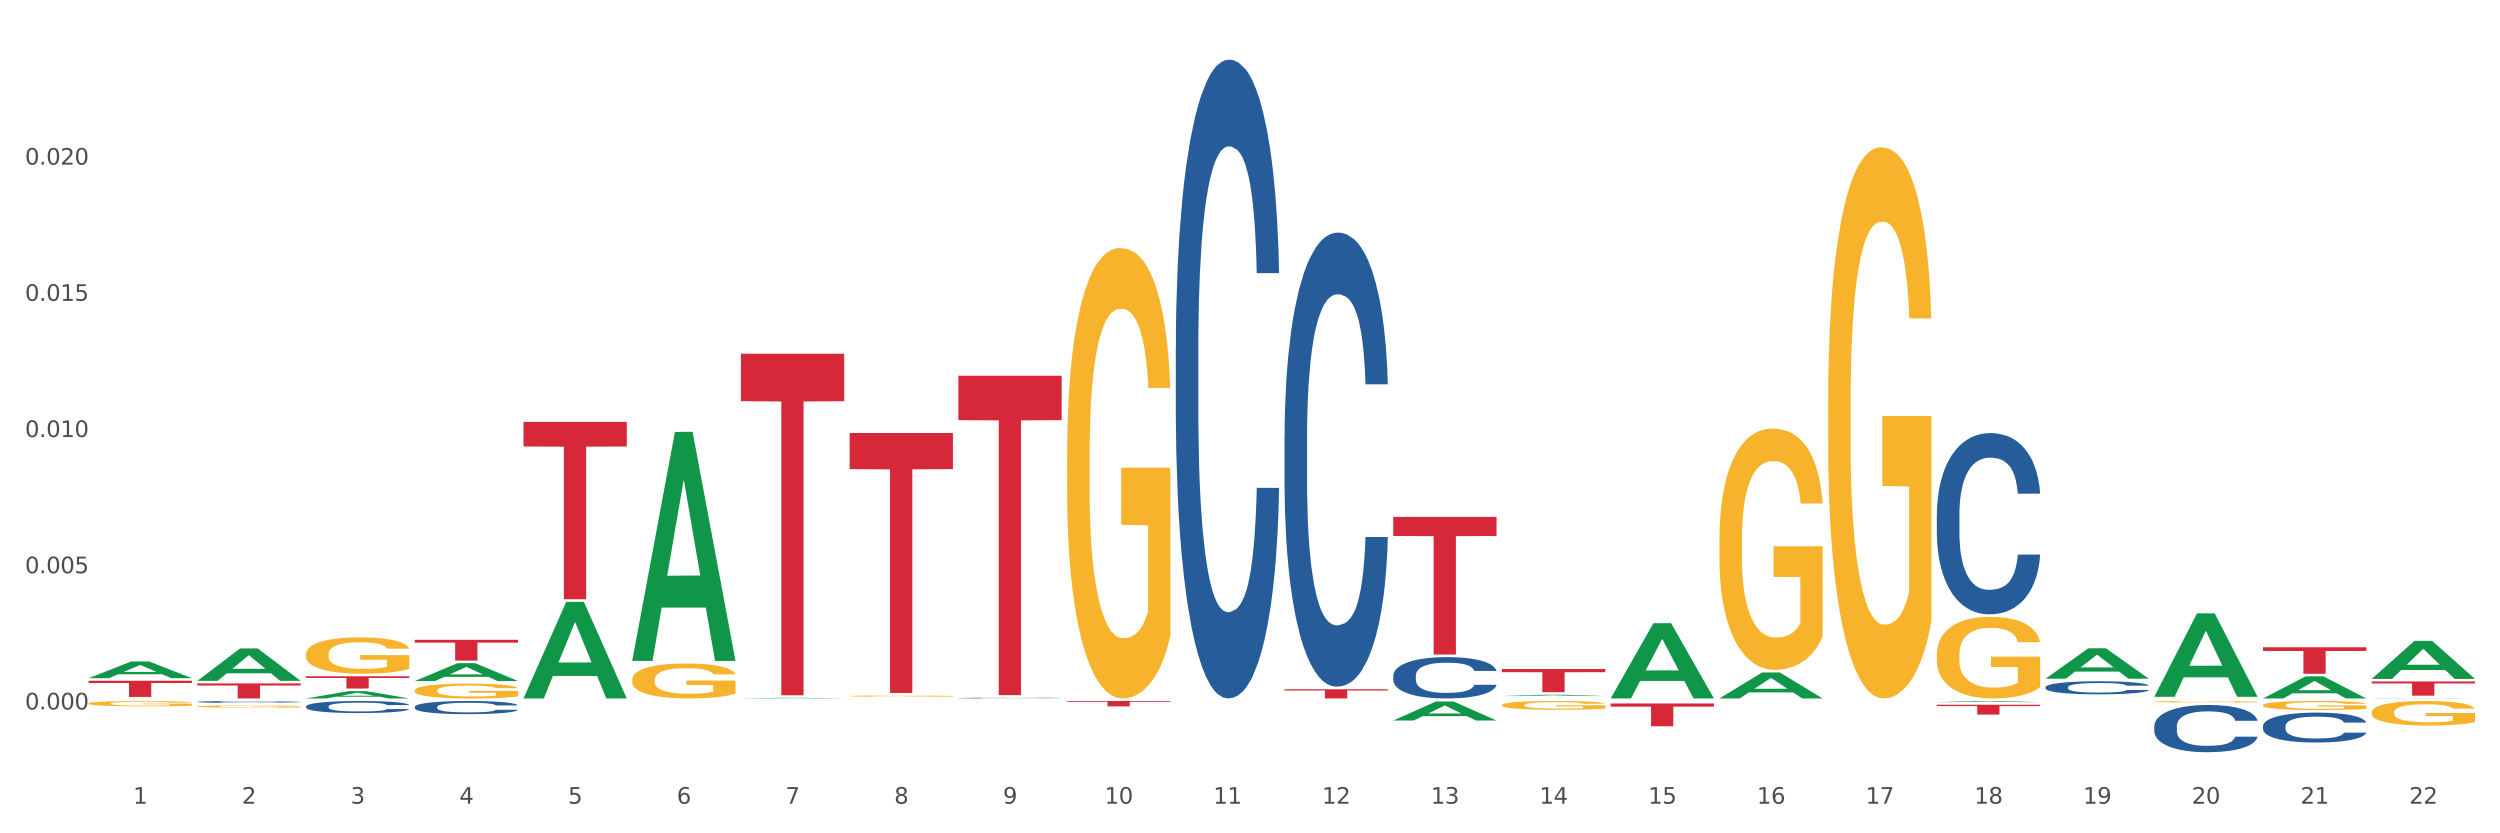 <?xml version="1.0" encoding="utf-8" standalone="no"?>
<!DOCTYPE svg PUBLIC "-//W3C//DTD SVG 1.1//EN"
  "http://www.w3.org/Graphics/SVG/1.1/DTD/svg11.dtd">
<svg xmlns:xlink="http://www.w3.org/1999/xlink" width="1080pt" height="360pt" viewBox="0 0 1080 360" xmlns="http://www.w3.org/2000/svg" version="1.1">
 <rect x="0" y="0" width="1080" height="360" fill="#333333" stroke="none"/>
 <defs>
  <style type="text/css">*{stroke-linejoin: round; stroke-linecap: butt}</style>
 </defs>
 <g id="figure_1">
  <g id="patch_1">
   <path d="M 0 360 
L 1080 360 
L 1080 0 
L 0 0 
z
" style="fill: #ffffff; stroke: #ffffff; stroke-linejoin: miter"/>
  </g>
  <g id="axes_1">
   <g id="matplotlib.axis_1">
    <g id="xtick_1">
     <g id="text_1">
      <!-- 1 -->
      <g style="fill: #4d4d4d" transform="translate(57.538 347.204) scale(0.096 -0.096)">
       <defs>
        <path id="DejaVuSans-31" d="M 794 531 
L 1825 531 
L 1825 4091 
L 703 3866 
L 703 4441 
L 1819 4666 
L 2450 4666 
L 2450 531 
L 3481 531 
L 3481 0 
L 794 0 
L 794 531 
z
" transform="scale(0.016)"/>
       </defs>
       <use xlink:href="#DejaVuSans-31"/>
      </g>
     </g>
    </g>
    <g id="xtick_2">
     <g id="text_2">
      <!-- 2 -->
      <g style="fill: #4d4d4d" transform="translate(104.505 347.204) scale(0.096 -0.096)">
       <defs>
        <path id="DejaVuSans-32" d="M 1228 531 
L 3431 531 
L 3431 0 
L 469 0 
L 469 531 
Q 828 903 1448 1529 
Q 2069 2156 2228 2338 
Q 2531 2678 2651 2914 
Q 2772 3150 2772 3378 
Q 2772 3750 2511 3984 
Q 2250 4219 1831 4219 
Q 1534 4219 1204 4116 
Q 875 4013 500 3803 
L 500 4441 
Q 881 4594 1212 4672 
Q 1544 4750 1819 4750 
Q 2544 4750 2975 4387 
Q 3406 4025 3406 3419 
Q 3406 3131 3298 2873 
Q 3191 2616 2906 2266 
Q 2828 2175 2409 1742 
Q 1991 1309 1228 531 
z
" transform="scale(0.016)"/>
       </defs>
       <use xlink:href="#DejaVuSans-32"/>
      </g>
     </g>
    </g>
    <g id="xtick_3">
     <g id="text_3">
      <!-- 3 -->
      <g style="fill: #4d4d4d" transform="translate(151.471 347.204) scale(0.096 -0.096)">
       <defs>
        <path id="DejaVuSans-33" d="M 2597 2516 
Q 3050 2419 3304 2112 
Q 3559 1806 3559 1356 
Q 3559 666 3084 287 
Q 2609 -91 1734 -91 
Q 1441 -91 1130 -33 
Q 819 25 488 141 
L 488 750 
Q 750 597 1062 519 
Q 1375 441 1716 441 
Q 2309 441 2620 675 
Q 2931 909 2931 1356 
Q 2931 1769 2642 2001 
Q 2353 2234 1838 2234 
L 1294 2234 
L 1294 2753 
L 1863 2753 
Q 2328 2753 2575 2939 
Q 2822 3125 2822 3475 
Q 2822 3834 2567 4026 
Q 2313 4219 1838 4219 
Q 1578 4219 1281 4162 
Q 984 4106 628 3988 
L 628 4550 
Q 988 4650 1302 4700 
Q 1616 4750 1894 4750 
Q 2613 4750 3031 4423 
Q 3450 4097 3450 3541 
Q 3450 3153 3228 2886 
Q 3006 2619 2597 2516 
z
" transform="scale(0.016)"/>
       </defs>
       <use xlink:href="#DejaVuSans-33"/>
      </g>
     </g>
    </g>
    <g id="xtick_4">
     <g id="text_4">
      <!-- 4 -->
      <g style="fill: #4d4d4d" transform="translate(198.438 347.204) scale(0.096 -0.096)">
       <defs>
        <path id="DejaVuSans-34" d="M 2419 4116 
L 825 1625 
L 2419 1625 
L 2419 4116 
z
M 2253 4666 
L 3047 4666 
L 3047 1625 
L 3713 1625 
L 3713 1100 
L 3047 1100 
L 3047 0 
L 2419 0 
L 2419 1100 
L 313 1100 
L 313 1709 
L 2253 4666 
z
" transform="scale(0.016)"/>
       </defs>
       <use xlink:href="#DejaVuSans-34"/>
      </g>
     </g>
    </g>
    <g id="xtick_5">
     <g id="text_5">
      <!-- 5 -->
      <g style="fill: #4d4d4d" transform="translate(245.405 347.204) scale(0.096 -0.096)">
       <defs>
        <path id="DejaVuSans-35" d="M 691 4666 
L 3169 4666 
L 3169 4134 
L 1269 4134 
L 1269 2991 
Q 1406 3038 1543 3061 
Q 1681 3084 1819 3084 
Q 2600 3084 3056 2656 
Q 3513 2228 3513 1497 
Q 3513 744 3044 326 
Q 2575 -91 1722 -91 
Q 1428 -91 1123 -41 
Q 819 9 494 109 
L 494 744 
Q 775 591 1075 516 
Q 1375 441 1709 441 
Q 2250 441 2565 725 
Q 2881 1009 2881 1497 
Q 2881 1984 2565 2268 
Q 2250 2553 1709 2553 
Q 1456 2553 1204 2497 
Q 953 2441 691 2322 
L 691 4666 
z
" transform="scale(0.016)"/>
       </defs>
       <use xlink:href="#DejaVuSans-35"/>
      </g>
     </g>
    </g>
    <g id="xtick_6">
     <g id="text_6">
      <!-- 6 -->
      <g style="fill: #4d4d4d" transform="translate(292.371 347.204) scale(0.096 -0.096)">
       <defs>
        <path id="DejaVuSans-36" d="M 2113 2584 
Q 1688 2584 1439 2293 
Q 1191 2003 1191 1497 
Q 1191 994 1439 701 
Q 1688 409 2113 409 
Q 2538 409 2786 701 
Q 3034 994 3034 1497 
Q 3034 2003 2786 2293 
Q 2538 2584 2113 2584 
z
M 3366 4563 
L 3366 3988 
Q 3128 4100 2886 4159 
Q 2644 4219 2406 4219 
Q 1781 4219 1451 3797 
Q 1122 3375 1075 2522 
Q 1259 2794 1537 2939 
Q 1816 3084 2150 3084 
Q 2853 3084 3261 2657 
Q 3669 2231 3669 1497 
Q 3669 778 3244 343 
Q 2819 -91 2113 -91 
Q 1303 -91 875 529 
Q 447 1150 447 2328 
Q 447 3434 972 4092 
Q 1497 4750 2381 4750 
Q 2619 4750 2861 4703 
Q 3103 4656 3366 4563 
z
" transform="scale(0.016)"/>
       </defs>
       <use xlink:href="#DejaVuSans-36"/>
      </g>
     </g>
    </g>
    <g id="xtick_7">
     <g id="text_7">
      <!-- 7 -->
      <g style="fill: #4d4d4d" transform="translate(339.338 347.204) scale(0.096 -0.096)">
       <defs>
        <path id="DejaVuSans-37" d="M 525 4666 
L 3525 4666 
L 3525 4397 
L 1831 0 
L 1172 0 
L 2766 4134 
L 525 4134 
L 525 4666 
z
" transform="scale(0.016)"/>
       </defs>
       <use xlink:href="#DejaVuSans-37"/>
      </g>
     </g>
    </g>
    <g id="xtick_8">
     <g id="text_8">
      <!-- 8 -->
      <g style="fill: #4d4d4d" transform="translate(386.304 347.204) scale(0.096 -0.096)">
       <defs>
        <path id="DejaVuSans-38" d="M 2034 2216 
Q 1584 2216 1326 1975 
Q 1069 1734 1069 1313 
Q 1069 891 1326 650 
Q 1584 409 2034 409 
Q 2484 409 2743 651 
Q 3003 894 3003 1313 
Q 3003 1734 2745 1975 
Q 2488 2216 2034 2216 
z
M 1403 2484 
Q 997 2584 770 2862 
Q 544 3141 544 3541 
Q 544 4100 942 4425 
Q 1341 4750 2034 4750 
Q 2731 4750 3128 4425 
Q 3525 4100 3525 3541 
Q 3525 3141 3298 2862 
Q 3072 2584 2669 2484 
Q 3125 2378 3379 2068 
Q 3634 1759 3634 1313 
Q 3634 634 3220 271 
Q 2806 -91 2034 -91 
Q 1263 -91 848 271 
Q 434 634 434 1313 
Q 434 1759 690 2068 
Q 947 2378 1403 2484 
z
M 1172 3481 
Q 1172 3119 1398 2916 
Q 1625 2713 2034 2713 
Q 2441 2713 2670 2916 
Q 2900 3119 2900 3481 
Q 2900 3844 2670 4047 
Q 2441 4250 2034 4250 
Q 1625 4250 1398 4047 
Q 1172 3844 1172 3481 
z
" transform="scale(0.016)"/>
       </defs>
       <use xlink:href="#DejaVuSans-38"/>
      </g>
     </g>
    </g>
    <g id="xtick_9">
     <g id="text_9">
      <!-- 9 -->
      <g style="fill: #4d4d4d" transform="translate(433.271 347.204) scale(0.096 -0.096)">
       <defs>
        <path id="DejaVuSans-39" d="M 703 97 
L 703 672 
Q 941 559 1184 500 
Q 1428 441 1663 441 
Q 2288 441 2617 861 
Q 2947 1281 2994 2138 
Q 2813 1869 2534 1725 
Q 2256 1581 1919 1581 
Q 1219 1581 811 2004 
Q 403 2428 403 3163 
Q 403 3881 828 4315 
Q 1253 4750 1959 4750 
Q 2769 4750 3195 4129 
Q 3622 3509 3622 2328 
Q 3622 1225 3098 567 
Q 2575 -91 1691 -91 
Q 1453 -91 1209 -44 
Q 966 3 703 97 
z
M 1959 2075 
Q 2384 2075 2632 2365 
Q 2881 2656 2881 3163 
Q 2881 3666 2632 3958 
Q 2384 4250 1959 4250 
Q 1534 4250 1286 3958 
Q 1038 3666 1038 3163 
Q 1038 2656 1286 2365 
Q 1534 2075 1959 2075 
z
" transform="scale(0.016)"/>
       </defs>
       <use xlink:href="#DejaVuSans-39"/>
      </g>
     </g>
    </g>
    <g id="xtick_10">
     <g id="text_10">
      <!-- 10 -->
      <g style="fill: #4d4d4d" transform="translate(477.184 347.204) scale(0.096 -0.096)">
       <defs>
        <path id="DejaVuSans-30" d="M 2034 4250 
Q 1547 4250 1301 3770 
Q 1056 3291 1056 2328 
Q 1056 1369 1301 889 
Q 1547 409 2034 409 
Q 2525 409 2770 889 
Q 3016 1369 3016 2328 
Q 3016 3291 2770 3770 
Q 2525 4250 2034 4250 
z
M 2034 4750 
Q 2819 4750 3233 4129 
Q 3647 3509 3647 2328 
Q 3647 1150 3233 529 
Q 2819 -91 2034 -91 
Q 1250 -91 836 529 
Q 422 1150 422 2328 
Q 422 3509 836 4129 
Q 1250 4750 2034 4750 
z
" transform="scale(0.016)"/>
       </defs>
       <use xlink:href="#DejaVuSans-31"/>
       <use xlink:href="#DejaVuSans-30" transform="translate(63.623 0)"/>
      </g>
     </g>
    </g>
    <g id="xtick_11">
     <g id="text_11">
      <!-- 11 -->
      <g style="fill: #4d4d4d" transform="translate(524.15 347.204) scale(0.096 -0.096)">
       <use xlink:href="#DejaVuSans-31"/>
       <use xlink:href="#DejaVuSans-31" transform="translate(63.623 0)"/>
      </g>
     </g>
    </g>
    <g id="xtick_12">
     <g id="text_12">
      <!-- 12 -->
      <g style="fill: #4d4d4d" transform="translate(571.117 347.204) scale(0.096 -0.096)">
       <use xlink:href="#DejaVuSans-31"/>
       <use xlink:href="#DejaVuSans-32" transform="translate(63.623 0)"/>
      </g>
     </g>
    </g>
    <g id="xtick_13">
     <g id="text_13">
      <!-- 13 -->
      <g style="fill: #4d4d4d" transform="translate(618.083 347.204) scale(0.096 -0.096)">
       <use xlink:href="#DejaVuSans-31"/>
       <use xlink:href="#DejaVuSans-33" transform="translate(63.623 0)"/>
      </g>
     </g>
    </g>
    <g id="xtick_14">
     <g id="text_14">
      <!-- 14 -->
      <g style="fill: #4d4d4d" transform="translate(665.05 347.204) scale(0.096 -0.096)">
       <use xlink:href="#DejaVuSans-31"/>
       <use xlink:href="#DejaVuSans-34" transform="translate(63.623 0)"/>
      </g>
     </g>
    </g>
    <g id="xtick_15">
     <g id="text_15">
      <!-- 15 -->
      <g style="fill: #4d4d4d" transform="translate(712.017 347.204) scale(0.096 -0.096)">
       <use xlink:href="#DejaVuSans-31"/>
       <use xlink:href="#DejaVuSans-35" transform="translate(63.623 0)"/>
      </g>
     </g>
    </g>
    <g id="xtick_16">
     <g id="text_16">
      <!-- 16 -->
      <g style="fill: #4d4d4d" transform="translate(758.983 347.204) scale(0.096 -0.096)">
       <use xlink:href="#DejaVuSans-31"/>
       <use xlink:href="#DejaVuSans-36" transform="translate(63.623 0)"/>
      </g>
     </g>
    </g>
    <g id="xtick_17">
     <g id="text_17">
      <!-- 17 -->
      <g style="fill: #4d4d4d" transform="translate(805.95 347.204) scale(0.096 -0.096)">
       <use xlink:href="#DejaVuSans-31"/>
       <use xlink:href="#DejaVuSans-37" transform="translate(63.623 0)"/>
      </g>
     </g>
    </g>
    <g id="xtick_18">
     <g id="text_18">
      <!-- 18 -->
      <g style="fill: #4d4d4d" transform="translate(852.916 347.204) scale(0.096 -0.096)">
       <use xlink:href="#DejaVuSans-31"/>
       <use xlink:href="#DejaVuSans-38" transform="translate(63.623 0)"/>
      </g>
     </g>
    </g>
    <g id="xtick_19">
     <g id="text_19">
      <!-- 19 -->
      <g style="fill: #4d4d4d" transform="translate(899.883 347.204) scale(0.096 -0.096)">
       <use xlink:href="#DejaVuSans-31"/>
       <use xlink:href="#DejaVuSans-39" transform="translate(63.623 0)"/>
      </g>
     </g>
    </g>
    <g id="xtick_20">
     <g id="text_20">
      <!-- 20 -->
      <g style="fill: #4d4d4d" transform="translate(946.85 347.204) scale(0.096 -0.096)">
       <use xlink:href="#DejaVuSans-32"/>
       <use xlink:href="#DejaVuSans-30" transform="translate(63.623 0)"/>
      </g>
     </g>
    </g>
    <g id="xtick_21">
     <g id="text_21">
      <!-- 21 -->
      <g style="fill: #4d4d4d" transform="translate(993.816 347.204) scale(0.096 -0.096)">
       <use xlink:href="#DejaVuSans-32"/>
       <use xlink:href="#DejaVuSans-31" transform="translate(63.623 0)"/>
      </g>
     </g>
    </g>
    <g id="xtick_22">
     <g id="text_22">
      <!-- 22 -->
      <g style="fill: #4d4d4d" transform="translate(1040.783 347.204) scale(0.096 -0.096)">
       <use xlink:href="#DejaVuSans-32"/>
       <use xlink:href="#DejaVuSans-32" transform="translate(63.623 0)"/>
      </g>
     </g>
    </g>
    <g id="xtick_23"/>
    <g id="xtick_24"/>
    <g id="xtick_25"/>
    <g id="xtick_26"/>
    <g id="xtick_27"/>
    <g id="xtick_28"/>
    <g id="xtick_29"/>
    <g id="xtick_30"/>
    <g id="xtick_31"/>
    <g id="xtick_32"/>
    <g id="xtick_33"/>
    <g id="xtick_34"/>
    <g id="xtick_35"/>
    <g id="xtick_36"/>
    <g id="xtick_37"/>
    <g id="xtick_38"/>
    <g id="xtick_39"/>
    <g id="xtick_40"/>
    <g id="xtick_41"/>
    <g id="xtick_42"/>
    <g id="xtick_43"/>
   </g>
   <g id="matplotlib.axis_2">
    <g id="ytick_1">
     <g id="text_23">
      <!-- 0.000 -->
      <g style="fill: #4d4d4d" transform="translate(10.8 306.485) scale(0.096 -0.096)">
       <defs>
        <path id="DejaVuSans-2e" d="M 684 794 
L 1344 794 
L 1344 0 
L 684 0 
L 684 794 
z
" transform="scale(0.016)"/>
       </defs>
       <use xlink:href="#DejaVuSans-30"/>
       <use xlink:href="#DejaVuSans-2e" transform="translate(63.623 0)"/>
       <use xlink:href="#DejaVuSans-30" transform="translate(95.41 0)"/>
       <use xlink:href="#DejaVuSans-30" transform="translate(159.033 0)"/>
       <use xlink:href="#DejaVuSans-30" transform="translate(222.656 0)"/>
      </g>
     </g>
    </g>
    <g id="ytick_2">
     <g id="text_24">
      <!-- 0.005 -->
      <g style="fill: #4d4d4d" transform="translate(10.8 247.644) scale(0.096 -0.096)">
       <use xlink:href="#DejaVuSans-30"/>
       <use xlink:href="#DejaVuSans-2e" transform="translate(63.623 0)"/>
       <use xlink:href="#DejaVuSans-30" transform="translate(95.41 0)"/>
       <use xlink:href="#DejaVuSans-30" transform="translate(159.033 0)"/>
       <use xlink:href="#DejaVuSans-35" transform="translate(222.656 0)"/>
      </g>
     </g>
    </g>
    <g id="ytick_3">
     <g id="text_25">
      <!-- 0.010 -->
      <g style="fill: #4d4d4d" transform="translate(10.8 188.803) scale(0.096 -0.096)">
       <use xlink:href="#DejaVuSans-30"/>
       <use xlink:href="#DejaVuSans-2e" transform="translate(63.623 0)"/>
       <use xlink:href="#DejaVuSans-30" transform="translate(95.41 0)"/>
       <use xlink:href="#DejaVuSans-31" transform="translate(159.033 0)"/>
       <use xlink:href="#DejaVuSans-30" transform="translate(222.656 0)"/>
      </g>
     </g>
    </g>
    <g id="ytick_4">
     <g id="text_26">
      <!-- 0.015 -->
      <g style="fill: #4d4d4d" transform="translate(10.8 129.962) scale(0.096 -0.096)">
       <use xlink:href="#DejaVuSans-30"/>
       <use xlink:href="#DejaVuSans-2e" transform="translate(63.623 0)"/>
       <use xlink:href="#DejaVuSans-30" transform="translate(95.41 0)"/>
       <use xlink:href="#DejaVuSans-31" transform="translate(159.033 0)"/>
       <use xlink:href="#DejaVuSans-35" transform="translate(222.656 0)"/>
      </g>
     </g>
    </g>
    <g id="ytick_5">
     <g id="text_27">
      <!-- 0.020 -->
      <g style="fill: #4d4d4d" transform="translate(10.8 71.121) scale(0.096 -0.096)">
       <use xlink:href="#DejaVuSans-30"/>
       <use xlink:href="#DejaVuSans-2e" transform="translate(63.623 0)"/>
       <use xlink:href="#DejaVuSans-30" transform="translate(95.41 0)"/>
       <use xlink:href="#DejaVuSans-32" transform="translate(159.033 0)"/>
       <use xlink:href="#DejaVuSans-30" transform="translate(222.656 0)"/>
      </g>
     </g>
    </g>
    <g id="ytick_6"/>
    <g id="ytick_7"/>
    <g id="ytick_8"/>
    <g id="ytick_9"/>
    <g id="ytick_10"/>
    <g id="ytick_11"/>
   </g>
   <g id="PolyCollection_1">
    <path d="M 38.283 292.967 
L 38.329 292.96 
L 56.728 285.748 
L 64.364 285.742 
L 82.901 292.98 
L 74.07 292.98 
L 70.068 291.295 
L 51.071 291.295 
L 50.933 291.322 
L 47.069 292.98 
L 38.283 292.98 
L 38.283 292.967 
L 53.462 290.289 
L 67.676 290.282 
L 60.638 287.285 
L 60.546 287.271 
L 60.454 287.291 
L 53.416 290.282 
L 53.462 290.289 
L 38.283 292.967 
z
" clip-path="url(#p044313c4a2)" style="fill: #109648"/>
    <path d="M 930.649 303.122 
L 930.701 303.121 
L 930.701 303.101 
L 930.807 303.083 
L 931.333 303.041 
L 932.123 303.007 
L 932.703 302.988 
L 933.282 302.973 
L 933.967 302.958 
L 934.81 302.942 
L 936.338 302.919 
L 937.286 302.908 
L 938.445 302.895 
L 940.552 302.877 
L 942.08 302.867 
L 943.66 302.859 
L 946.241 302.849 
L 947.927 302.844 
L 949.718 302.841 
L 951.878 302.839 
L 953.511 302.838 
L 957.093 302.84 
L 960.148 302.845 
L 961.623 302.849 
L 963.52 302.855 
L 964.52 302.86 
L 966.153 302.869 
L 967.839 302.881 
L 968.998 302.891 
L 970.736 302.91 
L 972.053 302.929 
L 973.265 302.952 
L 973.897 302.969 
L 974.371 302.984 
L 974.793 303.001 
L 975.214 303.029 
L 965.732 303.029 
L 965.363 303.009 
L 964.784 302.99 
L 963.941 302.973 
L 963.204 302.961 
L 961.939 302.947 
L 960.78 302.938 
L 959.569 302.932 
L 958.094 302.926 
L 956.935 302.923 
L 955.302 302.921 
L 952.088 302.922 
L 949.929 302.926 
L 948.454 302.932 
L 947.505 302.937 
L 946.663 302.942 
L 945.714 302.95 
L 944.608 302.962 
L 943.818 302.973 
L 943.028 302.986 
L 942.396 302.999 
L 941.816 303.015 
L 941.342 303.032 
L 940.973 303.049 
L 940.657 303.071 
L 940.394 303.106 
L 940.394 303.183 
L 940.499 303.2 
L 940.763 303.223 
L 941.079 303.24 
L 941.606 303.261 
L 942.08 303.275 
L 942.975 303.295 
L 943.976 303.312 
L 944.766 303.323 
L 945.556 303.332 
L 946.926 303.344 
L 948.454 303.354 
L 949.771 303.36 
L 951.562 303.366 
L 952.773 303.368 
L 953.827 303.369 
L 956.408 303.369 
L 958.252 303.368 
L 960.306 303.364 
L 961.887 303.359 
L 963.204 303.352 
L 964.679 303.342 
L 965.627 303.333 
L 965.627 303.216 
L 954.038 303.215 
L 954.038 303.137 
L 975.267 303.137 
L 975.267 303.366 
L 974.371 303.378 
L 973.37 303.388 
L 972.317 303.398 
L 970.736 303.41 
L 968.84 303.421 
L 967.154 303.429 
L 965.363 303.435 
L 963.256 303.442 
L 960.517 303.447 
L 958.831 303.449 
L 956.724 303.451 
L 954.248 303.452 
L 952.088 303.451 
L 949.981 303.448 
L 947.769 303.443 
L 945.609 303.435 
L 943.976 303.428 
L 942.343 303.419 
L 940.605 303.407 
L 939.235 303.396 
L 938.181 303.386 
L 937.023 303.373 
L 935.758 303.356 
L 934.81 303.341 
L 933.967 303.326 
L 933.072 303.305 
L 932.44 303.288 
L 931.807 303.266 
L 931.439 303.25 
L 931.017 303.225 
L 930.701 303.189 
L 930.649 303.122 
z
" clip-path="url(#p044313c4a2)" style="fill: #f7b32b"/>
    <path d="M 977.615 304.641 
L 977.668 304.638 
L 977.668 304.51 
L 977.773 304.399 
L 978.3 304.132 
L 979.09 303.911 
L 979.67 303.793 
L 980.249 303.697 
L 980.934 303.601 
L 981.777 303.501 
L 983.304 303.355 
L 984.253 303.28 
L 985.411 303.202 
L 987.519 303.088 
L 989.046 303.023 
L 990.627 302.97 
L 993.208 302.906 
L 994.894 302.877 
L 996.685 302.856 
L 998.844 302.842 
L 1000.477 302.838 
L 1004.059 302.849 
L 1007.115 302.881 
L 1008.59 302.906 
L 1010.486 302.949 
L 1011.487 302.977 
L 1013.12 303.034 
L 1014.806 303.109 
L 1015.965 303.173 
L 1017.703 303.294 
L 1019.02 303.415 
L 1020.232 303.565 
L 1020.864 303.668 
L 1021.338 303.765 
L 1021.759 303.875 
L 1022.181 304.05 
L 1012.699 304.05 
L 1012.33 303.925 
L 1011.75 303.807 
L 1010.908 303.693 
L 1010.17 303.622 
L 1008.906 303.533 
L 1007.747 303.476 
L 1006.535 303.433 
L 1005.06 303.398 
L 1003.901 303.38 
L 1002.268 303.366 
L 999.055 303.369 
L 996.895 303.398 
L 995.42 303.433 
L 994.472 303.465 
L 993.629 303.501 
L 992.681 303.551 
L 991.575 303.626 
L 990.785 303.693 
L 989.994 303.779 
L 989.362 303.864 
L 988.783 303.964 
L 988.309 304.071 
L 987.94 304.182 
L 987.624 304.317 
L 987.361 304.542 
L 987.361 305.03 
L 987.466 305.14 
L 987.729 305.286 
L 988.045 305.397 
L 988.572 305.529 
L 989.046 305.618 
L 989.942 305.746 
L 990.943 305.853 
L 991.733 305.921 
L 992.523 305.978 
L 993.893 306.056 
L 995.42 306.12 
L 996.737 306.16 
L 998.528 306.195 
L 999.74 306.21 
L 1000.793 306.217 
L 1003.375 306.217 
L 1005.218 306.206 
L 1007.273 306.181 
L 1008.853 306.149 
L 1010.17 306.11 
L 1011.645 306.046 
L 1012.593 305.985 
L 1012.593 305.24 
L 1001.004 305.237 
L 1001.004 304.741 
L 1022.233 304.741 
L 1022.233 306.195 
L 1021.338 306.27 
L 1020.337 306.338 
L 1019.283 306.398 
L 1017.703 306.473 
L 1015.807 306.545 
L 1014.121 306.594 
L 1012.33 306.637 
L 1010.223 306.676 
L 1007.484 306.712 
L 1005.798 306.726 
L 1003.691 306.737 
L 1001.215 306.741 
L 999.055 306.733 
L 996.948 306.716 
L 994.735 306.684 
L 992.576 306.637 
L 990.943 306.591 
L 989.31 306.534 
L 987.571 306.459 
L 986.202 306.388 
L 985.148 306.324 
L 983.989 306.242 
L 982.725 306.135 
L 981.777 306.038 
L 980.934 305.939 
L 980.038 305.81 
L 979.406 305.7 
L 978.774 305.561 
L 978.405 305.458 
L 977.984 305.297 
L 977.668 305.073 
L 977.615 304.641 
z
" clip-path="url(#p044313c4a2)" style="fill: #f7b32b"/>
    <path d="M 1024.582 307.731 
L 1024.634 307.721 
L 1024.634 307.373 
L 1024.74 307.073 
L 1025.267 306.348 
L 1026.057 305.749 
L 1026.636 305.43 
L 1027.216 305.168 
L 1027.9 304.907 
L 1028.743 304.637 
L 1030.271 304.24 
L 1031.219 304.037 
L 1032.378 303.824 
L 1034.485 303.515 
L 1036.013 303.341 
L 1037.593 303.196 
L 1040.174 303.022 
L 1041.86 302.944 
L 1043.651 302.886 
L 1045.811 302.848 
L 1047.444 302.838 
L 1051.026 302.867 
L 1054.081 302.954 
L 1055.556 303.022 
L 1057.453 303.138 
L 1058.454 303.215 
L 1060.087 303.37 
L 1061.772 303.573 
L 1062.931 303.747 
L 1064.67 304.076 
L 1065.987 304.405 
L 1067.198 304.811 
L 1067.83 305.091 
L 1068.304 305.352 
L 1068.726 305.652 
L 1069.147 306.126 
L 1059.665 306.126 
L 1059.297 305.787 
L 1058.717 305.468 
L 1057.874 305.159 
L 1057.137 304.965 
L 1055.872 304.724 
L 1054.714 304.569 
L 1053.502 304.453 
L 1052.027 304.356 
L 1050.868 304.308 
L 1049.235 304.269 
L 1046.022 304.279 
L 1043.862 304.356 
L 1042.387 304.453 
L 1041.439 304.54 
L 1040.596 304.637 
L 1039.648 304.772 
L 1038.541 304.975 
L 1037.751 305.159 
L 1036.961 305.391 
L 1036.329 305.623 
L 1035.749 305.894 
L 1035.275 306.184 
L 1034.907 306.483 
L 1034.591 306.851 
L 1034.327 307.46 
L 1034.327 308.785 
L 1034.433 309.085 
L 1034.696 309.481 
L 1035.012 309.781 
L 1035.539 310.139 
L 1036.013 310.38 
L 1036.908 310.728 
L 1037.909 311.018 
L 1038.699 311.202 
L 1039.49 311.357 
L 1040.859 311.57 
L 1042.387 311.744 
L 1043.704 311.85 
L 1045.495 311.947 
L 1046.706 311.985 
L 1047.76 312.005 
L 1050.341 312.005 
L 1052.185 311.976 
L 1054.239 311.908 
L 1055.82 311.821 
L 1057.137 311.715 
L 1058.612 311.541 
L 1059.56 311.376 
L 1059.56 309.355 
L 1047.971 309.346 
L 1047.971 308.002 
L 1069.2 308.002 
L 1069.2 311.947 
L 1068.304 312.15 
L 1067.304 312.334 
L 1066.25 312.498 
L 1064.67 312.701 
L 1062.773 312.894 
L 1061.088 313.03 
L 1059.297 313.146 
L 1057.189 313.252 
L 1054.45 313.349 
L 1052.764 313.387 
L 1050.657 313.417 
L 1048.181 313.426 
L 1046.022 313.407 
L 1043.915 313.358 
L 1041.702 313.271 
L 1039.542 313.146 
L 1037.909 313.02 
L 1036.276 312.865 
L 1034.538 312.662 
L 1033.168 312.469 
L 1032.115 312.295 
L 1030.956 312.072 
L 1029.691 311.782 
L 1028.743 311.521 
L 1027.9 311.251 
L 1027.005 310.902 
L 1026.373 310.603 
L 1025.741 310.226 
L 1025.372 309.945 
L 1024.95 309.51 
L 1024.634 308.901 
L 1024.582 307.731 
z
" clip-path="url(#p044313c4a2)" style="fill: #f7b32b"/>
    <path d="M 38.283 294.089 
L 82.901 294.089 
L 82.901 295.06 
L 65.35 295.066 
L 65.35 301.075 
L 55.729 301.075 
L 55.729 295.066 
L 38.283 295.06 
L 38.283 294.095 
L 38.283 294.089 
z
" clip-path="url(#p044313c4a2)" style="fill: #d62839"/>
    <path d="M 85.25 295.24 
L 129.868 295.24 
L 129.868 296.142 
L 112.317 296.148 
L 112.317 301.73 
L 102.695 301.73 
L 102.695 296.148 
L 85.25 296.142 
L 85.25 295.246 
L 85.25 295.24 
z
" clip-path="url(#p044313c4a2)" style="fill: #d62839"/>
    <path d="M 132.216 292.154 
L 176.834 292.154 
L 176.834 292.891 
L 159.283 292.896 
L 159.283 297.455 
L 149.662 297.455 
L 149.662 292.896 
L 132.216 292.891 
L 132.216 292.159 
L 132.216 292.154 
z
" clip-path="url(#p044313c4a2)" style="fill: #d62839"/>
    <path d="M 179.183 276.389 
L 223.801 276.389 
L 223.801 277.638 
L 206.25 277.646 
L 206.25 285.372 
L 196.628 285.372 
L 196.628 277.646 
L 179.183 277.638 
L 179.183 276.398 
L 179.183 276.389 
z
" clip-path="url(#p044313c4a2)" style="fill: #d62839"/>
    <path d="M 226.149 182.237 
L 270.768 182.237 
L 270.768 192.886 
L 253.216 192.958 
L 253.216 258.871 
L 243.595 258.871 
L 243.595 192.958 
L 226.149 192.886 
L 226.149 182.309 
L 226.149 182.237 
z
" clip-path="url(#p044313c4a2)" style="fill: #d62839"/>
    <path d="M 132.216 305.176 
L 132.269 305.171 
L 132.269 305.038 
L 132.427 304.858 
L 133.007 304.525 
L 133.746 304.273 
L 135.011 303.979 
L 135.697 303.855 
L 136.594 303.717 
L 138.44 303.494 
L 140.549 303.304 
L 142.026 303.199 
L 143.133 303.133 
L 145.612 303.014 
L 147.036 302.962 
L 148.513 302.919 
L 149.779 302.89 
L 151.888 302.857 
L 153.576 302.843 
L 155.527 302.838 
L 157.162 302.843 
L 159.325 302.862 
L 162.489 302.919 
L 163.702 302.952 
L 165.337 303.009 
L 167.025 303.085 
L 168.396 303.161 
L 169.978 303.271 
L 171.613 303.413 
L 173.195 303.594 
L 174.303 303.76 
L 175.2 303.936 
L 175.991 304.15 
L 176.571 304.382 
L 176.834 304.577 
L 167.183 304.577 
L 166.919 304.401 
L 166.392 304.211 
L 165.865 304.083 
L 165.284 303.979 
L 164.388 303.86 
L 163.597 303.784 
L 162.278 303.693 
L 161.065 303.636 
L 160.063 303.603 
L 158.85 303.575 
L 156.266 303.546 
L 154.42 303.546 
L 153.26 303.556 
L 151.836 303.579 
L 150.623 303.613 
L 149.199 303.67 
L 148.091 303.731 
L 146.983 303.812 
L 146.351 303.869 
L 145.401 303.974 
L 144.768 304.059 
L 143.925 304.207 
L 143.45 304.311 
L 142.606 304.582 
L 142.237 304.782 
L 142.079 304.919 
L 141.973 305.072 
L 141.973 305.813 
L 142.29 306.145 
L 142.553 306.288 
L 142.975 306.45 
L 143.766 306.659 
L 144.927 306.863 
L 146.14 307.01 
L 147.142 307.101 
L 148.091 307.167 
L 149.04 307.219 
L 150.201 307.267 
L 151.15 307.295 
L 152.574 307.324 
L 154.262 307.338 
L 155.58 307.338 
L 158.27 307.314 
L 159.483 307.291 
L 160.643 307.257 
L 161.909 307.205 
L 162.911 307.148 
L 163.491 307.105 
L 164.441 307.015 
L 165.179 306.92 
L 165.812 306.811 
L 166.234 306.716 
L 166.708 306.573 
L 167.078 306.412 
L 167.183 306.326 
L 176.834 306.326 
L 176.624 306.497 
L 176.254 306.663 
L 175.516 306.887 
L 174.936 307.015 
L 174.039 307.172 
L 173.09 307.305 
L 171.771 307.452 
L 170.558 307.562 
L 169.293 307.657 
L 167.921 307.742 
L 165.443 307.861 
L 164.546 307.894 
L 162.647 307.951 
L 161.171 307.985 
L 159.008 308.018 
L 156.793 308.037 
L 154.473 308.042 
L 152.416 308.032 
L 150.148 308.004 
L 148.724 307.975 
L 147.142 307.932 
L 145.296 307.866 
L 143.555 307.785 
L 141.92 307.69 
L 140.391 307.581 
L 138.967 307.457 
L 137.121 307.253 
L 135.75 307.053 
L 134.748 306.868 
L 134.062 306.711 
L 133.376 306.511 
L 133.007 306.374 
L 132.427 306.041 
L 132.216 305.732 
L 132.216 305.176 
z
" clip-path="url(#p044313c4a2)" style="fill: #255c99"/>
    <path d="M 367.049 187.059 
L 411.668 187.059 
L 411.668 202.662 
L 394.116 202.767 
L 394.116 299.337 
L 384.495 299.337 
L 384.495 202.767 
L 367.049 202.662 
L 367.049 187.164 
L 367.049 187.059 
z
" clip-path="url(#p044313c4a2)" style="fill: #d62839"/>
    <path d="M 414.016 162.309 
L 458.634 162.309 
L 458.634 181.487 
L 441.083 181.616 
L 441.083 300.31 
L 431.461 300.31 
L 431.461 181.616 
L 414.016 181.487 
L 414.016 162.439 
L 414.016 162.309 
z
" clip-path="url(#p044313c4a2)" style="fill: #d62839"/>
    <path d="M 460.982 302.838 
L 505.601 302.838 
L 505.601 303.162 
L 488.049 303.165 
L 488.049 305.171 
L 478.428 305.171 
L 478.428 303.165 
L 460.982 303.162 
L 460.982 302.84 
L 460.982 302.838 
z
" clip-path="url(#p044313c4a2)" style="fill: #d62839"/>
    <path d="M 554.916 297.757 
L 599.534 297.757 
L 599.534 298.309 
L 581.983 298.313 
L 581.983 301.73 
L 572.361 301.73 
L 572.361 298.313 
L 554.916 298.309 
L 554.916 297.761 
L 554.916 297.757 
z
" clip-path="url(#p044313c4a2)" style="fill: #d62839"/>
    <path d="M 601.882 223.3 
L 646.501 223.3 
L 646.501 231.564 
L 628.949 231.62 
L 628.949 282.77 
L 619.328 282.77 
L 619.328 231.62 
L 601.882 231.564 
L 601.882 223.355 
L 601.882 223.3 
z
" clip-path="url(#p044313c4a2)" style="fill: #d62839"/>
    <path d="M 648.849 289.008 
L 693.467 289.008 
L 693.467 290.399 
L 675.916 290.409 
L 675.916 299.02 
L 666.294 299.02 
L 666.294 290.409 
L 648.849 290.399 
L 648.849 289.017 
L 648.849 289.008 
z
" clip-path="url(#p044313c4a2)" style="fill: #d62839"/>
    <path d="M 695.815 303.904 
L 740.434 303.904 
L 740.434 305.271 
L 722.882 305.281 
L 722.882 313.743 
L 713.261 313.743 
L 713.261 305.281 
L 695.815 305.271 
L 695.815 303.913 
L 695.815 303.904 
z
" clip-path="url(#p044313c4a2)" style="fill: #d62839"/>
    <path d="M 836.715 304.431 
L 881.334 304.431 
L 881.334 305.026 
L 863.782 305.03 
L 863.782 308.715 
L 854.161 308.715 
L 854.161 305.03 
L 836.715 305.026 
L 836.715 304.435 
L 836.715 304.431 
z
" clip-path="url(#p044313c4a2)" style="fill: #d62839"/>
    <path d="M 883.682 301.07 
L 883.735 301.07 
L 883.735 301.069 
L 883.84 301.068 
L 884.367 301.067 
L 885.157 301.066 
L 885.736 301.065 
L 886.316 301.064 
L 887.001 301.064 
L 887.843 301.063 
L 889.371 301.063 
L 890.319 301.062 
L 891.478 301.062 
L 893.585 301.061 
L 895.113 301.061 
L 896.693 301.06 
L 899.275 301.06 
L 900.96 301.06 
L 902.751 301.06 
L 904.911 301.06 
L 906.544 301.06 
L 910.126 301.06 
L 913.182 301.06 
L 914.657 301.06 
L 916.553 301.06 
L 917.554 301.061 
L 919.187 301.061 
L 920.873 301.061 
L 922.031 301.062 
L 923.77 301.062 
L 925.087 301.063 
L 926.298 301.064 
L 926.931 301.064 
L 927.405 301.065 
L 927.826 301.065 
L 928.248 301.066 
L 918.765 301.066 
L 918.397 301.066 
L 917.817 301.065 
L 916.974 301.064 
L 916.237 301.064 
L 914.973 301.064 
L 913.814 301.063 
L 912.602 301.063 
L 911.127 301.063 
L 909.968 301.063 
L 908.335 301.063 
L 905.122 301.063 
L 902.962 301.063 
L 901.487 301.063 
L 900.539 301.063 
L 899.696 301.063 
L 898.748 301.064 
L 897.642 301.064 
L 896.851 301.064 
L 896.061 301.065 
L 895.429 301.065 
L 894.85 301.066 
L 894.376 301.066 
L 894.007 301.067 
L 893.691 301.068 
L 893.427 301.069 
L 893.427 301.072 
L 893.533 301.072 
L 893.796 301.073 
L 894.112 301.074 
L 894.639 301.074 
L 895.113 301.075 
L 896.009 301.076 
L 897.009 301.076 
L 897.8 301.077 
L 898.59 301.077 
L 899.959 301.077 
L 901.487 301.078 
L 902.804 301.078 
L 904.595 301.078 
L 905.807 301.078 
L 906.86 301.078 
L 909.441 301.078 
L 911.285 301.078 
L 913.34 301.078 
L 914.92 301.078 
L 916.237 301.078 
L 917.712 301.077 
L 918.66 301.077 
L 918.66 301.073 
L 907.071 301.073 
L 907.071 301.07 
L 928.3 301.07 
L 928.3 301.078 
L 927.405 301.078 
L 926.404 301.079 
L 925.35 301.079 
L 923.77 301.08 
L 921.873 301.08 
L 920.188 301.08 
L 918.397 301.08 
L 916.29 301.081 
L 913.55 301.081 
L 911.865 301.081 
L 909.758 301.081 
L 907.282 301.081 
L 905.122 301.081 
L 903.015 301.081 
L 900.802 301.081 
L 898.642 301.08 
L 897.009 301.08 
L 895.376 301.08 
L 893.638 301.079 
L 892.268 301.079 
L 891.215 301.079 
L 890.056 301.078 
L 888.792 301.078 
L 887.843 301.077 
L 887.001 301.077 
L 886.105 301.076 
L 885.473 301.075 
L 884.841 301.075 
L 884.472 301.074 
L 884.051 301.073 
L 883.735 301.072 
L 883.682 301.07 
z
" clip-path="url(#p044313c4a2)" style="fill: #f7b32b"/>
    <path d="M 836.715 282.777 
L 836.768 282.745 
L 836.768 281.587 
L 836.873 280.589 
L 837.4 278.176 
L 838.19 276.181 
L 838.77 275.119 
L 839.349 274.251 
L 840.034 273.382 
L 840.877 272.481 
L 842.405 271.162 
L 843.353 270.486 
L 844.512 269.778 
L 846.619 268.748 
L 848.146 268.169 
L 849.727 267.686 
L 852.308 267.107 
L 853.994 266.85 
L 855.785 266.657 
L 857.945 266.528 
L 859.578 266.496 
L 863.16 266.592 
L 866.215 266.882 
L 867.69 267.107 
L 869.586 267.493 
L 870.587 267.751 
L 872.22 268.266 
L 873.906 268.941 
L 875.065 269.521 
L 876.803 270.615 
L 878.12 271.709 
L 879.332 273.06 
L 879.964 273.993 
L 880.438 274.862 
L 880.859 275.859 
L 881.281 277.436 
L 871.799 277.436 
L 871.43 276.31 
L 870.851 275.248 
L 870.008 274.218 
L 869.27 273.575 
L 868.006 272.77 
L 866.847 272.256 
L 865.636 271.869 
L 864.161 271.548 
L 863.002 271.387 
L 861.369 271.258 
L 858.155 271.29 
L 855.995 271.548 
L 854.52 271.869 
L 853.572 272.159 
L 852.729 272.481 
L 851.781 272.931 
L 850.675 273.607 
L 849.885 274.218 
L 849.095 274.991 
L 848.462 275.763 
L 847.883 276.664 
L 847.409 277.629 
L 847.04 278.627 
L 846.724 279.849 
L 846.461 281.877 
L 846.461 286.285 
L 846.566 287.282 
L 846.829 288.602 
L 847.146 289.599 
L 847.672 290.79 
L 848.146 291.594 
L 849.042 292.752 
L 850.043 293.718 
L 850.833 294.329 
L 851.623 294.844 
L 852.993 295.552 
L 854.52 296.131 
L 855.837 296.485 
L 857.628 296.807 
L 858.84 296.935 
L 859.894 297 
L 862.475 297 
L 864.319 296.903 
L 866.373 296.678 
L 867.953 296.388 
L 869.27 296.034 
L 870.745 295.455 
L 871.693 294.908 
L 871.693 288.183 
L 860.104 288.151 
L 860.104 283.678 
L 881.334 283.678 
L 881.334 296.807 
L 880.438 297.482 
L 879.437 298.094 
L 878.384 298.641 
L 876.803 299.316 
L 874.907 299.96 
L 873.221 300.411 
L 871.43 300.797 
L 869.323 301.151 
L 866.584 301.472 
L 864.898 301.601 
L 862.791 301.698 
L 860.315 301.73 
L 858.155 301.665 
L 856.048 301.505 
L 853.836 301.215 
L 851.676 300.797 
L 850.043 300.378 
L 848.41 299.863 
L 846.671 299.188 
L 845.302 298.544 
L 844.248 297.965 
L 843.089 297.225 
L 841.825 296.26 
L 840.877 295.391 
L 840.034 294.49 
L 839.138 293.332 
L 838.506 292.334 
L 837.874 291.079 
L 837.505 290.146 
L 837.084 288.698 
L 836.768 286.671 
L 836.715 282.777 
z
" clip-path="url(#p044313c4a2)" style="fill: #f7b32b"/>
    <path d="M 789.749 173.642 
L 789.801 173.425 
L 789.801 165.596 
L 789.907 158.855 
L 790.434 142.545 
L 791.224 129.062 
L 791.803 121.885 
L 792.383 116.014 
L 793.067 110.142 
L 793.91 104.053 
L 795.438 95.137 
L 796.386 90.57 
L 797.545 85.786 
L 799.652 78.827 
L 801.18 74.913 
L 802.76 71.651 
L 805.341 67.736 
L 807.027 65.997 
L 808.818 64.692 
L 810.978 63.822 
L 812.611 63.605 
L 816.193 64.257 
L 819.248 66.214 
L 820.723 67.736 
L 822.62 70.346 
L 823.621 72.086 
L 825.254 75.565 
L 826.939 80.132 
L 828.098 84.046 
L 829.837 91.44 
L 831.154 98.834 
L 832.365 107.968 
L 832.997 114.274 
L 833.471 120.146 
L 833.893 126.887 
L 834.314 137.543 
L 824.832 137.543 
L 824.464 129.932 
L 823.884 122.755 
L 823.041 115.796 
L 822.304 111.447 
L 821.039 106.01 
L 819.881 102.531 
L 818.669 99.921 
L 817.194 97.747 
L 816.035 96.659 
L 814.402 95.79 
L 811.189 96.007 
L 809.029 97.747 
L 807.554 99.921 
L 806.606 101.879 
L 805.763 104.053 
L 804.815 107.098 
L 803.708 111.665 
L 802.918 115.796 
L 802.128 121.016 
L 801.496 126.235 
L 800.916 132.324 
L 800.442 138.848 
L 800.074 145.589 
L 799.758 153.853 
L 799.494 167.553 
L 799.494 197.346 
L 799.599 204.088 
L 799.863 213.004 
L 800.179 219.745 
L 800.706 227.791 
L 801.18 233.228 
L 802.075 241.057 
L 803.076 247.581 
L 803.866 251.713 
L 804.657 255.192 
L 806.026 259.976 
L 807.554 263.891 
L 808.871 266.283 
L 810.662 268.457 
L 811.873 269.327 
L 812.927 269.762 
L 815.508 269.762 
L 817.352 269.11 
L 819.406 267.588 
L 820.987 265.63 
L 822.304 263.238 
L 823.779 259.324 
L 824.727 255.627 
L 824.727 210.177 
L 813.138 209.959 
L 813.138 179.731 
L 834.367 179.731 
L 834.367 268.457 
L 833.471 273.024 
L 832.471 277.156 
L 831.417 280.853 
L 829.837 285.42 
L 827.94 289.769 
L 826.255 292.814 
L 824.464 295.423 
L 822.356 297.815 
L 819.617 299.99 
L 817.931 300.86 
L 815.824 301.512 
L 813.348 301.73 
L 811.189 301.295 
L 809.082 300.208 
L 806.869 298.25 
L 804.709 295.423 
L 803.076 292.596 
L 801.443 289.117 
L 799.705 284.55 
L 798.335 280.201 
L 797.282 276.286 
L 796.123 271.285 
L 794.858 264.761 
L 793.91 258.889 
L 793.067 252.8 
L 792.172 244.971 
L 791.54 238.23 
L 790.908 229.749 
L 790.539 223.442 
L 790.117 213.656 
L 789.801 199.956 
L 789.749 173.642 
z
" clip-path="url(#p044313c4a2)" style="fill: #f7b32b"/>
    <path d="M 742.782 233.319 
L 742.835 233.224 
L 742.835 229.797 
L 742.94 226.846 
L 743.467 219.707 
L 744.257 213.805 
L 744.837 210.663 
L 745.416 208.093 
L 746.101 205.523 
L 746.944 202.857 
L 748.471 198.955 
L 749.42 196.956 
L 750.578 194.861 
L 752.686 191.815 
L 754.213 190.102 
L 755.794 188.674 
L 758.375 186.96 
L 760.06 186.199 
L 761.852 185.628 
L 764.011 185.247 
L 765.644 185.152 
L 769.226 185.437 
L 772.282 186.294 
L 773.757 186.96 
L 775.653 188.103 
L 776.654 188.864 
L 778.287 190.387 
L 779.973 192.386 
L 781.132 194.1 
L 782.87 197.336 
L 784.187 200.573 
L 785.399 204.571 
L 786.031 207.332 
L 786.505 209.902 
L 786.926 212.853 
L 787.348 217.517 
L 777.866 217.517 
L 777.497 214.185 
L 776.917 211.044 
L 776.075 207.998 
L 775.337 206.094 
L 774.073 203.714 
L 772.914 202.191 
L 771.702 201.049 
L 770.227 200.097 
L 769.068 199.621 
L 767.435 199.24 
L 764.222 199.335 
L 762.062 200.097 
L 760.587 201.049 
L 759.639 201.906 
L 758.796 202.857 
L 757.848 204.19 
L 756.742 206.189 
L 755.952 207.998 
L 755.161 210.283 
L 754.529 212.567 
L 753.95 215.233 
L 753.476 218.088 
L 753.107 221.039 
L 752.791 224.657 
L 752.528 230.654 
L 752.528 243.695 
L 752.633 246.646 
L 752.896 250.549 
L 753.212 253.5 
L 753.739 257.022 
L 754.213 259.402 
L 755.109 262.829 
L 756.11 265.684 
L 756.9 267.493 
L 757.69 269.016 
L 759.06 271.11 
L 760.587 272.824 
L 761.904 273.871 
L 763.695 274.823 
L 764.907 275.204 
L 765.96 275.394 
L 768.542 275.394 
L 770.385 275.109 
L 772.44 274.442 
L 774.02 273.585 
L 775.337 272.538 
L 776.812 270.825 
L 777.76 269.207 
L 777.76 249.311 
L 766.171 249.216 
L 766.171 235.984 
L 787.4 235.984 
L 787.4 274.823 
L 786.505 276.822 
L 785.504 278.631 
L 784.45 280.249 
L 782.87 282.248 
L 780.974 284.152 
L 779.288 285.485 
L 777.497 286.627 
L 775.39 287.674 
L 772.651 288.626 
L 770.965 289.007 
L 768.858 289.292 
L 766.382 289.387 
L 764.222 289.197 
L 762.115 288.721 
L 759.902 287.864 
L 757.743 286.627 
L 756.11 285.389 
L 754.477 283.866 
L 752.738 281.867 
L 751.369 279.963 
L 750.315 278.25 
L 749.156 276.06 
L 747.892 273.205 
L 746.944 270.634 
L 746.101 267.969 
L 745.205 264.542 
L 744.573 261.591 
L 743.941 257.879 
L 743.572 255.118 
L 743.151 250.834 
L 742.835 244.837 
L 742.782 233.319 
z
" clip-path="url(#p044313c4a2)" style="fill: #f7b32b"/>
    <path d="M 179.183 305.387 
L 179.236 305.382 
L 179.236 305.237 
L 179.394 305.04 
L 179.974 304.677 
L 180.712 304.403 
L 181.978 304.082 
L 182.664 303.947 
L 183.56 303.797 
L 185.406 303.553 
L 187.516 303.346 
L 188.993 303.232 
L 190.1 303.159 
L 192.579 303.03 
L 194.003 302.973 
L 195.48 302.926 
L 196.745 302.895 
L 198.855 302.859 
L 200.543 302.843 
L 202.494 302.838 
L 204.129 302.843 
L 206.291 302.864 
L 209.456 302.926 
L 210.669 302.962 
L 212.304 303.025 
L 213.991 303.108 
L 215.363 303.19 
L 216.945 303.31 
L 218.58 303.465 
L 220.162 303.662 
L 221.27 303.843 
L 222.166 304.035 
L 222.957 304.268 
L 223.537 304.522 
L 223.801 304.734 
L 214.15 304.734 
L 213.886 304.543 
L 213.359 304.335 
L 212.831 304.196 
L 212.251 304.082 
L 211.354 303.952 
L 210.563 303.869 
L 209.245 303.771 
L 208.032 303.709 
L 207.03 303.672 
L 205.817 303.641 
L 203.232 303.61 
L 201.386 303.61 
L 200.226 303.62 
L 198.802 303.646 
L 197.589 303.683 
L 196.165 303.745 
L 195.058 303.812 
L 193.95 303.9 
L 193.317 303.962 
L 192.368 304.076 
L 191.735 304.17 
L 190.891 304.33 
L 190.416 304.444 
L 189.573 304.74 
L 189.203 304.957 
L 189.045 305.107 
L 188.94 305.273 
L 188.94 306.082 
L 189.256 306.444 
L 189.52 306.6 
L 189.942 306.776 
L 190.733 307.004 
L 191.893 307.227 
L 193.106 307.387 
L 194.108 307.486 
L 195.058 307.558 
L 196.007 307.615 
L 197.167 307.667 
L 198.117 307.698 
L 199.541 307.729 
L 201.228 307.745 
L 202.547 307.745 
L 205.237 307.719 
L 206.45 307.693 
L 207.61 307.657 
L 208.876 307.6 
L 209.878 307.537 
L 210.458 307.491 
L 211.407 307.392 
L 212.145 307.289 
L 212.778 307.17 
L 213.2 307.066 
L 213.675 306.91 
L 214.044 306.734 
L 214.15 306.641 
L 223.801 306.641 
L 223.59 306.828 
L 223.221 307.009 
L 222.483 307.252 
L 221.902 307.392 
L 221.006 307.563 
L 220.057 307.708 
L 218.738 307.869 
L 217.525 307.988 
L 216.259 308.092 
L 214.888 308.185 
L 212.409 308.315 
L 211.513 308.351 
L 209.614 308.413 
L 208.137 308.449 
L 205.975 308.486 
L 203.76 308.506 
L 201.439 308.511 
L 199.382 308.501 
L 197.115 308.47 
L 195.691 308.439 
L 194.108 308.392 
L 192.262 308.32 
L 190.522 308.232 
L 188.887 308.128 
L 187.358 308.009 
L 185.934 307.874 
L 184.088 307.651 
L 182.716 307.434 
L 181.714 307.232 
L 181.029 307.061 
L 180.343 306.843 
L 179.974 306.693 
L 179.394 306.33 
L 179.183 305.993 
L 179.183 305.387 
z
" clip-path="url(#p044313c4a2)" style="fill: #255c99"/>
    <path d="M 414.016 301.558 
L 414.069 301.558 
L 414.069 301.55 
L 414.227 301.539 
L 414.807 301.519 
L 415.545 301.504 
L 416.811 301.487 
L 417.497 301.479 
L 418.393 301.471 
L 420.239 301.458 
L 422.349 301.446 
L 423.826 301.44 
L 424.933 301.436 
L 427.412 301.429 
L 428.836 301.426 
L 430.313 301.423 
L 431.578 301.422 
L 433.688 301.42 
L 435.376 301.419 
L 437.327 301.418 
L 438.962 301.419 
L 441.124 301.42 
L 444.289 301.423 
L 445.502 301.425 
L 447.137 301.429 
L 448.824 301.433 
L 450.196 301.438 
L 451.778 301.444 
L 453.413 301.453 
L 454.995 301.464 
L 456.103 301.474 
L 456.999 301.484 
L 457.79 301.497 
L 458.37 301.511 
L 458.634 301.523 
L 448.983 301.523 
L 448.719 301.512 
L 448.192 301.501 
L 447.664 301.493 
L 447.084 301.487 
L 446.187 301.48 
L 445.396 301.475 
L 444.078 301.47 
L 442.865 301.466 
L 441.863 301.464 
L 440.65 301.463 
L 438.065 301.461 
L 436.22 301.461 
L 435.059 301.461 
L 433.635 301.463 
L 432.422 301.465 
L 430.998 301.468 
L 429.891 301.472 
L 428.783 301.477 
L 428.15 301.48 
L 427.201 301.486 
L 426.568 301.492 
L 425.724 301.5 
L 425.25 301.507 
L 424.406 301.523 
L 424.036 301.535 
L 423.878 301.543 
L 423.773 301.552 
L 423.773 301.596 
L 424.089 301.616 
L 424.353 301.625 
L 424.775 301.635 
L 425.566 301.647 
L 426.726 301.659 
L 427.939 301.668 
L 428.941 301.673 
L 429.891 301.677 
L 430.84 301.681 
L 432 301.683 
L 432.95 301.685 
L 434.374 301.687 
L 436.061 301.688 
L 437.38 301.688 
L 440.07 301.686 
L 441.283 301.685 
L 442.443 301.683 
L 443.709 301.68 
L 444.711 301.676 
L 445.291 301.674 
L 446.24 301.668 
L 446.979 301.663 
L 447.611 301.656 
L 448.033 301.65 
L 448.508 301.642 
L 448.877 301.632 
L 448.983 301.627 
L 458.634 301.627 
L 458.423 301.637 
L 458.054 301.647 
L 457.316 301.661 
L 456.735 301.668 
L 455.839 301.678 
L 454.89 301.686 
L 453.571 301.695 
L 452.358 301.701 
L 451.092 301.707 
L 449.721 301.712 
L 447.242 301.719 
L 446.346 301.721 
L 444.447 301.724 
L 442.97 301.726 
L 440.808 301.728 
L 438.593 301.729 
L 436.272 301.73 
L 434.215 301.729 
L 431.948 301.727 
L 430.524 301.726 
L 428.941 301.723 
L 427.095 301.719 
L 425.355 301.714 
L 423.72 301.709 
L 422.191 301.702 
L 420.767 301.695 
L 418.921 301.683 
L 417.549 301.671 
L 416.547 301.66 
L 415.862 301.65 
L 415.176 301.638 
L 414.807 301.63 
L 414.227 301.61 
L 414.016 301.592 
L 414.016 301.558 
z
" clip-path="url(#p044313c4a2)" style="fill: #255c99"/>
    <path d="M 507.949 149.757 
L 508.002 149.505 
L 508.002 142.448 
L 508.16 132.871 
L 508.74 115.229 
L 509.479 101.872 
L 510.744 86.246 
L 511.43 79.693 
L 512.327 72.385 
L 514.172 60.539 
L 516.282 50.458 
L 517.759 44.914 
L 518.866 41.385 
L 521.345 35.085 
L 522.769 32.312 
L 524.246 30.044 
L 525.512 28.532 
L 527.621 26.768 
L 529.309 26.012 
L 531.26 25.759 
L 532.895 26.012 
L 535.058 27.02 
L 538.222 30.044 
L 539.435 31.808 
L 541.07 34.832 
L 542.758 38.865 
L 544.129 42.897 
L 545.711 48.694 
L 547.346 56.255 
L 548.928 65.832 
L 550.036 74.653 
L 550.932 83.978 
L 551.723 95.319 
L 552.304 107.668 
L 552.567 118.002 
L 542.916 118.002 
L 542.652 108.677 
L 542.125 98.595 
L 541.597 91.791 
L 541.017 86.246 
L 540.121 79.945 
L 539.33 75.913 
L 538.011 71.124 
L 536.798 68.1 
L 535.796 66.336 
L 534.583 64.824 
L 531.999 63.312 
L 530.153 63.312 
L 528.992 63.816 
L 527.568 65.076 
L 526.355 66.84 
L 524.931 69.864 
L 523.824 73.141 
L 522.716 77.425 
L 522.083 80.449 
L 521.134 85.994 
L 520.501 90.531 
L 519.657 98.343 
L 519.183 103.888 
L 518.339 118.254 
L 517.97 128.839 
L 517.811 136.148 
L 517.706 144.212 
L 517.706 183.529 
L 518.022 201.171 
L 518.286 208.732 
L 518.708 217.301 
L 519.499 228.39 
L 520.659 239.227 
L 521.872 247.04 
L 522.875 251.828 
L 523.824 255.357 
L 524.773 258.129 
L 525.933 260.649 
L 526.883 262.161 
L 528.307 263.674 
L 529.994 264.43 
L 531.313 264.43 
L 534.003 263.17 
L 535.216 261.909 
L 536.376 260.145 
L 537.642 257.373 
L 538.644 254.349 
L 539.224 252.08 
L 540.173 247.292 
L 540.912 242.251 
L 541.545 236.455 
L 541.967 231.414 
L 542.441 223.853 
L 542.81 215.284 
L 542.916 210.748 
L 552.567 210.748 
L 552.356 219.821 
L 551.987 228.642 
L 551.249 240.487 
L 550.669 247.292 
L 549.772 255.609 
L 548.823 262.665 
L 547.504 270.478 
L 546.291 276.275 
L 545.025 281.316 
L 543.654 285.852 
L 541.175 292.153 
L 540.279 293.917 
L 538.38 296.941 
L 536.903 298.705 
L 534.741 300.47 
L 532.526 301.478 
L 530.205 301.73 
L 528.149 301.226 
L 525.881 299.714 
L 524.457 298.201 
L 522.875 295.933 
L 521.029 292.405 
L 519.288 288.12 
L 517.653 283.08 
L 516.124 277.283 
L 514.7 270.73 
L 512.854 259.893 
L 511.483 249.308 
L 510.481 239.479 
L 509.795 231.162 
L 509.109 220.577 
L 508.74 213.268 
L 508.16 195.626 
L 507.949 179.244 
L 507.949 149.757 
z
" clip-path="url(#p044313c4a2)" style="fill: #255c99"/>
    <path d="M 554.916 188.617 
L 554.968 188.438 
L 554.968 183.422 
L 555.127 176.614 
L 555.707 164.073 
L 556.445 154.578 
L 557.711 143.47 
L 558.397 138.812 
L 559.293 133.616 
L 561.139 125.196 
L 563.249 118.03 
L 564.725 114.088 
L 565.833 111.58 
L 568.312 107.101 
L 569.736 105.131 
L 571.212 103.518 
L 572.478 102.443 
L 574.588 101.189 
L 576.275 100.652 
L 578.227 100.473 
L 579.862 100.652 
L 582.024 101.368 
L 585.189 103.518 
L 586.402 104.772 
L 588.037 106.922 
L 589.724 109.789 
L 591.095 112.655 
L 592.678 116.776 
L 594.313 122.15 
L 595.895 128.958 
L 597.002 135.229 
L 597.899 141.858 
L 598.69 149.92 
L 599.27 158.698 
L 599.534 166.044 
L 589.882 166.044 
L 589.619 159.415 
L 589.091 152.249 
L 588.564 147.411 
L 587.984 143.47 
L 587.087 138.991 
L 586.296 136.125 
L 584.978 132.721 
L 583.765 130.571 
L 582.763 129.317 
L 581.55 128.242 
L 578.965 127.167 
L 577.119 127.167 
L 575.959 127.525 
L 574.535 128.421 
L 573.322 129.675 
L 571.898 131.825 
L 570.79 134.154 
L 569.683 137.2 
L 569.05 139.349 
L 568.101 143.291 
L 567.468 146.516 
L 566.624 152.07 
L 566.149 156.011 
L 565.306 166.223 
L 564.936 173.747 
L 564.778 178.943 
L 564.673 184.676 
L 564.673 212.624 
L 564.989 225.165 
L 565.253 230.54 
L 565.675 236.631 
L 566.466 244.514 
L 567.626 252.218 
L 568.839 257.772 
L 569.841 261.176 
L 570.79 263.684 
L 571.74 265.654 
L 572.9 267.446 
L 573.849 268.521 
L 575.273 269.596 
L 576.961 270.133 
L 578.28 270.133 
L 580.969 269.238 
L 582.182 268.342 
L 583.343 267.088 
L 584.608 265.117 
L 585.611 262.967 
L 586.191 261.355 
L 587.14 257.951 
L 587.878 254.368 
L 588.511 250.247 
L 588.933 246.664 
L 589.408 241.289 
L 589.777 235.198 
L 589.882 231.973 
L 599.534 231.973 
L 599.323 238.423 
L 598.954 244.693 
L 598.215 253.114 
L 597.635 257.951 
L 596.739 263.863 
L 595.789 268.879 
L 594.471 274.433 
L 593.258 278.554 
L 591.992 282.137 
L 590.621 285.362 
L 588.142 289.841 
L 587.245 291.095 
L 585.347 293.245 
L 583.87 294.499 
L 581.708 295.753 
L 579.493 296.469 
L 577.172 296.648 
L 575.115 296.29 
L 572.847 295.215 
L 571.423 294.14 
L 569.841 292.528 
L 567.995 290.02 
L 566.255 286.974 
L 564.62 283.391 
L 563.09 279.27 
L 561.666 274.612 
L 559.821 266.909 
L 558.449 259.384 
L 557.447 252.397 
L 556.762 246.485 
L 556.076 238.96 
L 555.707 233.765 
L 555.127 221.224 
L 554.916 209.579 
L 554.916 188.617 
z
" clip-path="url(#p044313c4a2)" style="fill: #255c99"/>
    <path d="M 601.882 291.899 
L 601.935 291.883 
L 601.935 291.427 
L 602.093 290.807 
L 602.673 289.666 
L 603.412 288.802 
L 604.678 287.791 
L 605.363 287.367 
L 606.26 286.895 
L 608.106 286.128 
L 610.215 285.476 
L 611.692 285.118 
L 612.8 284.889 
L 615.278 284.482 
L 616.702 284.302 
L 618.179 284.156 
L 619.445 284.058 
L 621.554 283.944 
L 623.242 283.895 
L 625.193 283.879 
L 626.828 283.895 
L 628.991 283.96 
L 632.155 284.156 
L 633.368 284.27 
L 635.003 284.465 
L 636.691 284.726 
L 638.062 284.987 
L 639.644 285.362 
L 641.279 285.851 
L 642.861 286.471 
L 643.969 287.041 
L 644.866 287.644 
L 645.657 288.378 
L 646.237 289.177 
L 646.501 289.845 
L 636.849 289.845 
L 636.585 289.242 
L 636.058 288.59 
L 635.531 288.15 
L 634.95 287.791 
L 634.054 287.384 
L 633.263 287.123 
L 631.944 286.813 
L 630.731 286.617 
L 629.729 286.503 
L 628.516 286.405 
L 625.932 286.308 
L 624.086 286.308 
L 622.926 286.34 
L 621.502 286.422 
L 620.289 286.536 
L 618.865 286.732 
L 617.757 286.943 
L 616.65 287.221 
L 616.017 287.416 
L 615.067 287.775 
L 614.434 288.068 
L 613.591 288.574 
L 613.116 288.932 
L 612.272 289.862 
L 611.903 290.546 
L 611.745 291.019 
L 611.639 291.541 
L 611.639 294.084 
L 611.956 295.225 
L 612.219 295.714 
L 612.641 296.268 
L 613.432 296.986 
L 614.593 297.687 
L 615.806 298.192 
L 616.808 298.502 
L 617.757 298.73 
L 618.706 298.909 
L 619.867 299.072 
L 620.816 299.17 
L 622.24 299.268 
L 623.928 299.317 
L 625.246 299.317 
L 627.936 299.235 
L 629.149 299.154 
L 630.309 299.04 
L 631.575 298.861 
L 632.577 298.665 
L 633.157 298.518 
L 634.107 298.208 
L 634.845 297.882 
L 635.478 297.507 
L 635.9 297.181 
L 636.374 296.692 
L 636.744 296.138 
L 636.849 295.845 
L 646.501 295.845 
L 646.29 296.431 
L 645.92 297.002 
L 645.182 297.768 
L 644.602 298.208 
L 643.705 298.746 
L 642.756 299.203 
L 641.437 299.708 
L 640.224 300.083 
L 638.959 300.409 
L 637.587 300.703 
L 635.109 301.11 
L 634.212 301.224 
L 632.313 301.42 
L 630.837 301.534 
L 628.674 301.648 
L 626.459 301.713 
L 624.139 301.73 
L 622.082 301.697 
L 619.814 301.599 
L 618.39 301.502 
L 616.808 301.355 
L 614.962 301.127 
L 613.221 300.849 
L 611.586 300.523 
L 610.057 300.148 
L 608.633 299.725 
L 606.787 299.024 
L 605.416 298.339 
L 604.414 297.703 
L 603.728 297.165 
L 603.043 296.48 
L 602.673 296.008 
L 602.093 294.866 
L 601.882 293.807 
L 601.882 291.899 
z
" clip-path="url(#p044313c4a2)" style="fill: #255c99"/>
    <path d="M 836.715 222.272 
L 836.768 222.2 
L 836.768 220.198 
L 836.926 217.481 
L 837.506 212.476 
L 838.245 208.686 
L 839.511 204.253 
L 840.196 202.394 
L 841.093 200.32 
L 842.939 196.96 
L 845.048 194.1 
L 846.525 192.527 
L 847.633 191.526 
L 850.111 189.738 
L 851.535 188.952 
L 853.012 188.308 
L 854.278 187.879 
L 856.387 187.379 
L 858.075 187.164 
L 860.027 187.093 
L 861.661 187.164 
L 863.824 187.45 
L 866.988 188.308 
L 868.201 188.809 
L 869.836 189.667 
L 871.524 190.811 
L 872.895 191.955 
L 874.477 193.599 
L 876.112 195.744 
L 877.694 198.461 
L 878.802 200.964 
L 879.699 203.61 
L 880.49 206.827 
L 881.07 210.331 
L 881.334 213.262 
L 871.682 213.262 
L 871.418 210.617 
L 870.891 207.757 
L 870.364 205.826 
L 869.783 204.253 
L 868.887 202.466 
L 868.096 201.322 
L 866.777 199.963 
L 865.564 199.105 
L 864.562 198.604 
L 863.349 198.175 
L 860.765 197.746 
L 858.919 197.746 
L 857.759 197.889 
L 856.335 198.247 
L 855.122 198.747 
L 853.698 199.605 
L 852.59 200.535 
L 851.483 201.751 
L 850.85 202.609 
L 849.9 204.182 
L 849.267 205.469 
L 848.424 207.685 
L 847.949 209.258 
L 847.105 213.334 
L 846.736 216.337 
L 846.578 218.411 
L 846.472 220.699 
L 846.472 231.853 
L 846.789 236.858 
L 847.052 239.003 
L 847.474 241.434 
L 848.265 244.58 
L 849.426 247.655 
L 850.639 249.872 
L 851.641 251.23 
L 852.59 252.231 
L 853.539 253.018 
L 854.7 253.733 
L 855.649 254.162 
L 857.073 254.591 
L 858.761 254.805 
L 860.079 254.805 
L 862.769 254.448 
L 863.982 254.09 
L 865.142 253.59 
L 866.408 252.803 
L 867.41 251.945 
L 867.99 251.302 
L 868.94 249.943 
L 869.678 248.513 
L 870.311 246.868 
L 870.733 245.438 
L 871.207 243.293 
L 871.577 240.862 
L 871.682 239.575 
L 881.334 239.575 
L 881.123 242.149 
L 880.753 244.652 
L 880.015 248.012 
L 879.435 249.943 
L 878.538 252.303 
L 877.589 254.305 
L 876.271 256.521 
L 875.057 258.166 
L 873.792 259.596 
L 872.42 260.883 
L 869.942 262.67 
L 869.045 263.171 
L 867.146 264.029 
L 865.67 264.53 
L 863.507 265.03 
L 861.292 265.316 
L 858.972 265.388 
L 856.915 265.245 
L 854.647 264.816 
L 853.223 264.387 
L 851.641 263.743 
L 849.795 262.742 
L 848.054 261.526 
L 846.42 260.096 
L 844.89 258.452 
L 843.466 256.593 
L 841.62 253.518 
L 840.249 250.515 
L 839.247 247.726 
L 838.561 245.367 
L 837.876 242.364 
L 837.506 240.29 
L 836.926 235.285 
L 836.715 230.637 
L 836.715 222.272 
z
" clip-path="url(#p044313c4a2)" style="fill: #255c99"/>
    <path d="M 883.682 296.848 
L 883.735 296.842 
L 883.735 296.698 
L 883.893 296.503 
L 884.473 296.142 
L 885.211 295.87 
L 886.477 295.55 
L 887.163 295.417 
L 888.059 295.267 
L 889.905 295.025 
L 892.015 294.82 
L 893.492 294.706 
L 894.599 294.634 
L 897.078 294.506 
L 898.502 294.449 
L 899.979 294.403 
L 901.244 294.372 
L 903.354 294.336 
L 905.042 294.32 
L 906.993 294.315 
L 908.628 294.32 
L 910.79 294.341 
L 913.955 294.403 
L 915.168 294.439 
L 916.803 294.5 
L 918.49 294.583 
L 919.862 294.665 
L 921.444 294.783 
L 923.079 294.938 
L 924.661 295.134 
L 925.769 295.314 
L 926.665 295.504 
L 927.456 295.736 
L 928.036 295.988 
L 928.3 296.199 
L 918.649 296.199 
L 918.385 296.009 
L 917.858 295.803 
L 917.33 295.664 
L 916.75 295.55 
L 915.853 295.422 
L 915.062 295.339 
L 913.744 295.242 
L 912.531 295.18 
L 911.529 295.144 
L 910.316 295.113 
L 907.731 295.082 
L 905.886 295.082 
L 904.725 295.092 
L 903.301 295.118 
L 902.088 295.154 
L 900.664 295.216 
L 899.557 295.283 
L 898.449 295.37 
L 897.816 295.432 
L 896.867 295.545 
L 896.234 295.638 
L 895.39 295.798 
L 894.916 295.911 
L 894.072 296.204 
L 893.703 296.42 
L 893.544 296.57 
L 893.439 296.734 
L 893.439 297.537 
L 893.755 297.898 
L 894.019 298.052 
L 894.441 298.227 
L 895.232 298.454 
L 896.392 298.675 
L 897.605 298.834 
L 898.607 298.932 
L 899.557 299.004 
L 900.506 299.061 
L 901.666 299.112 
L 902.616 299.143 
L 904.04 299.174 
L 905.727 299.19 
L 907.046 299.19 
L 909.736 299.164 
L 910.949 299.138 
L 912.109 299.102 
L 913.375 299.046 
L 914.377 298.984 
L 914.957 298.937 
L 915.906 298.84 
L 916.645 298.737 
L 917.277 298.618 
L 917.699 298.515 
L 918.174 298.361 
L 918.543 298.186 
L 918.649 298.093 
L 928.3 298.093 
L 928.089 298.279 
L 927.72 298.459 
L 926.982 298.701 
L 926.402 298.84 
L 925.505 299.009 
L 924.556 299.154 
L 923.237 299.313 
L 922.024 299.432 
L 920.758 299.535 
L 919.387 299.627 
L 916.908 299.756 
L 916.012 299.792 
L 914.113 299.854 
L 912.636 299.89 
L 910.474 299.926 
L 908.259 299.946 
L 905.938 299.951 
L 903.881 299.941 
L 901.614 299.91 
L 900.19 299.879 
L 898.607 299.833 
L 896.761 299.761 
L 895.021 299.673 
L 893.386 299.571 
L 891.857 299.452 
L 890.433 299.318 
L 888.587 299.097 
L 887.216 298.881 
L 886.213 298.68 
L 885.528 298.51 
L 884.842 298.294 
L 884.473 298.145 
L 883.893 297.784 
L 883.682 297.45 
L 883.682 296.848 
z
" clip-path="url(#p044313c4a2)" style="fill: #255c99"/>
    <path d="M 930.649 313.721 
L 930.701 313.703 
L 930.701 313.181 
L 930.859 312.474 
L 931.44 311.17 
L 932.178 310.183 
L 933.444 309.029 
L 934.129 308.545 
L 935.026 308.005 
L 936.872 307.13 
L 938.981 306.385 
L 940.458 305.975 
L 941.566 305.714 
L 944.045 305.249 
L 945.469 305.044 
L 946.945 304.876 
L 948.211 304.765 
L 950.321 304.634 
L 952.008 304.579 
L 953.96 304.56 
L 955.595 304.579 
L 957.757 304.653 
L 960.921 304.876 
L 962.134 305.007 
L 963.769 305.23 
L 965.457 305.528 
L 966.828 305.826 
L 968.411 306.254 
L 970.046 306.813 
L 971.628 307.521 
L 972.735 308.172 
L 973.632 308.861 
L 974.423 309.699 
L 975.003 310.612 
L 975.267 311.375 
L 965.615 311.375 
L 965.352 310.686 
L 964.824 309.941 
L 964.297 309.439 
L 963.717 309.029 
L 962.82 308.563 
L 962.029 308.265 
L 960.71 307.912 
L 959.497 307.688 
L 958.495 307.558 
L 957.282 307.446 
L 954.698 307.334 
L 952.852 307.334 
L 951.692 307.372 
L 950.268 307.465 
L 949.055 307.595 
L 947.631 307.819 
L 946.523 308.061 
L 945.416 308.377 
L 944.783 308.601 
L 943.834 309.01 
L 943.201 309.345 
L 942.357 309.923 
L 941.882 310.332 
L 941.038 311.394 
L 940.669 312.176 
L 940.511 312.716 
L 940.405 313.312 
L 940.405 316.216 
L 940.722 317.52 
L 940.986 318.078 
L 941.408 318.712 
L 942.199 319.531 
L 943.359 320.332 
L 944.572 320.909 
L 945.574 321.263 
L 946.523 321.523 
L 947.473 321.728 
L 948.633 321.914 
L 949.582 322.026 
L 951.006 322.138 
L 952.694 322.194 
L 954.012 322.194 
L 956.702 322.101 
L 957.915 322.007 
L 959.076 321.877 
L 960.341 321.672 
L 961.343 321.449 
L 961.923 321.281 
L 962.873 320.927 
L 963.611 320.555 
L 964.244 320.127 
L 964.666 319.754 
L 965.141 319.196 
L 965.51 318.563 
L 965.615 318.227 
L 975.267 318.227 
L 975.056 318.898 
L 974.687 319.55 
L 973.948 320.425 
L 973.368 320.927 
L 972.472 321.542 
L 971.522 322.063 
L 970.204 322.641 
L 968.991 323.069 
L 967.725 323.441 
L 966.354 323.776 
L 963.875 324.242 
L 962.978 324.372 
L 961.08 324.596 
L 959.603 324.726 
L 957.441 324.856 
L 955.225 324.931 
L 952.905 324.95 
L 950.848 324.912 
L 948.58 324.801 
L 947.156 324.689 
L 945.574 324.521 
L 943.728 324.261 
L 941.988 323.944 
L 940.353 323.572 
L 938.823 323.143 
L 937.399 322.659 
L 935.553 321.858 
L 934.182 321.076 
L 933.18 320.35 
L 932.494 319.736 
L 931.809 318.954 
L 931.44 318.414 
L 930.859 317.11 
L 930.649 315.9 
L 930.649 313.721 
z
" clip-path="url(#p044313c4a2)" style="fill: #255c99"/>
    <path d="M 977.615 279.625 
L 1022.233 279.625 
L 1022.233 281.216 
L 1004.682 281.227 
L 1004.682 291.074 
L 995.061 291.074 
L 995.061 281.227 
L 977.615 281.216 
L 977.615 279.636 
L 977.615 279.625 
z
" clip-path="url(#p044313c4a2)" style="fill: #d62839"/>
    <path d="M 977.615 313.653 
L 977.668 313.642 
L 977.668 313.311 
L 977.826 312.863 
L 978.406 312.037 
L 979.145 311.412 
L 980.41 310.68 
L 981.096 310.374 
L 981.993 310.031 
L 983.838 309.477 
L 985.948 309.005 
L 987.425 308.745 
L 988.532 308.58 
L 991.011 308.285 
L 992.435 308.156 
L 993.912 308.049 
L 995.178 307.979 
L 997.287 307.896 
L 998.975 307.861 
L 1000.926 307.849 
L 1002.561 307.861 
L 1004.724 307.908 
L 1007.888 308.049 
L 1009.101 308.132 
L 1010.736 308.274 
L 1012.424 308.462 
L 1013.795 308.651 
L 1015.377 308.922 
L 1017.012 309.276 
L 1018.594 309.725 
L 1019.702 310.138 
L 1020.598 310.574 
L 1021.39 311.105 
L 1021.97 311.683 
L 1022.233 312.167 
L 1012.582 312.167 
L 1012.318 311.73 
L 1011.791 311.258 
L 1011.263 310.94 
L 1010.683 310.68 
L 1009.787 310.385 
L 1008.996 310.197 
L 1007.677 309.972 
L 1006.464 309.831 
L 1005.462 309.748 
L 1004.249 309.678 
L 1001.665 309.607 
L 999.819 309.607 
L 998.658 309.63 
L 997.235 309.689 
L 996.021 309.772 
L 994.597 309.913 
L 993.49 310.067 
L 992.382 310.267 
L 991.75 310.409 
L 990.8 310.669 
L 990.167 310.881 
L 989.323 311.247 
L 988.849 311.506 
L 988.005 312.179 
L 987.636 312.674 
L 987.478 313.016 
L 987.372 313.394 
L 987.372 315.234 
L 987.689 316.06 
L 987.952 316.414 
L 988.374 316.815 
L 989.165 317.334 
L 990.326 317.842 
L 991.539 318.207 
L 992.541 318.431 
L 993.49 318.597 
L 994.439 318.726 
L 995.6 318.844 
L 996.549 318.915 
L 997.973 318.986 
L 999.661 319.021 
L 1000.979 319.021 
L 1003.669 318.962 
L 1004.882 318.903 
L 1006.042 318.821 
L 1007.308 318.691 
L 1008.31 318.549 
L 1008.89 318.443 
L 1009.839 318.219 
L 1010.578 317.983 
L 1011.211 317.712 
L 1011.633 317.476 
L 1012.107 317.122 
L 1012.476 316.721 
L 1012.582 316.508 
L 1022.233 316.508 
L 1022.022 316.933 
L 1021.653 317.346 
L 1020.915 317.901 
L 1020.335 318.219 
L 1019.438 318.608 
L 1018.489 318.939 
L 1017.17 319.304 
L 1015.957 319.576 
L 1014.692 319.812 
L 1013.32 320.024 
L 1010.841 320.319 
L 1009.945 320.402 
L 1008.046 320.543 
L 1006.57 320.626 
L 1004.407 320.708 
L 1002.192 320.756 
L 999.872 320.767 
L 997.815 320.744 
L 995.547 320.673 
L 994.123 320.602 
L 992.541 320.496 
L 990.695 320.331 
L 988.954 320.13 
L 987.319 319.894 
L 985.79 319.623 
L 984.366 319.316 
L 982.52 318.809 
L 981.149 318.313 
L 980.147 317.853 
L 979.461 317.464 
L 978.775 316.968 
L 978.406 316.626 
L 977.826 315.801 
L 977.615 315.034 
L 977.615 313.653 
z
" clip-path="url(#p044313c4a2)" style="fill: #255c99"/>
    <path d="M 38.283 303.9 
L 38.336 303.898 
L 38.336 303.822 
L 38.441 303.757 
L 38.968 303.6 
L 39.758 303.47 
L 40.337 303.4 
L 40.917 303.344 
L 41.602 303.287 
L 42.445 303.228 
L 43.972 303.142 
L 44.92 303.098 
L 46.079 303.052 
L 48.186 302.985 
L 49.714 302.947 
L 51.294 302.916 
L 53.876 302.878 
L 55.561 302.861 
L 57.352 302.849 
L 59.512 302.84 
L 61.145 302.838 
L 64.727 302.844 
L 67.783 302.863 
L 69.258 302.878 
L 71.154 302.903 
L 72.155 302.92 
L 73.788 302.953 
L 75.474 302.998 
L 76.633 303.035 
L 78.371 303.107 
L 79.688 303.178 
L 80.9 303.266 
L 81.532 303.327 
L 82.006 303.384 
L 82.427 303.449 
L 82.849 303.552 
L 73.367 303.552 
L 72.998 303.478 
L 72.418 303.409 
L 71.576 303.342 
L 70.838 303.3 
L 69.574 303.247 
L 68.415 303.214 
L 67.203 303.188 
L 65.728 303.168 
L 64.569 303.157 
L 62.936 303.149 
L 59.723 303.151 
L 57.563 303.168 
L 56.088 303.188 
L 55.14 303.207 
L 54.297 303.228 
L 53.349 303.258 
L 52.243 303.302 
L 51.453 303.342 
L 50.662 303.392 
L 50.03 303.442 
L 49.451 303.501 
L 48.977 303.564 
L 48.608 303.629 
L 48.292 303.709 
L 48.028 303.841 
L 48.028 304.129 
L 48.134 304.194 
L 48.397 304.28 
L 48.713 304.345 
L 49.24 304.422 
L 49.714 304.475 
L 50.61 304.55 
L 51.611 304.613 
L 52.401 304.653 
L 53.191 304.687 
L 54.561 304.733 
L 56.088 304.771 
L 57.405 304.794 
L 59.196 304.815 
L 60.408 304.823 
L 61.461 304.827 
L 64.043 304.827 
L 65.886 304.821 
L 67.941 304.806 
L 69.521 304.787 
L 70.838 304.764 
L 72.313 304.727 
L 73.261 304.691 
L 73.261 304.252 
L 61.672 304.25 
L 61.672 303.959 
L 82.901 303.959 
L 82.901 304.815 
L 82.006 304.859 
L 81.005 304.899 
L 79.951 304.934 
L 78.371 304.978 
L 76.475 305.02 
L 74.789 305.05 
L 72.998 305.075 
L 70.891 305.098 
L 68.151 305.119 
L 66.466 305.127 
L 64.359 305.134 
L 61.883 305.136 
L 59.723 305.132 
L 57.616 305.121 
L 55.403 305.102 
L 53.244 305.075 
L 51.611 305.048 
L 49.978 305.014 
L 48.239 304.97 
L 46.87 304.928 
L 45.816 304.89 
L 44.657 304.842 
L 43.393 304.779 
L 42.445 304.722 
L 41.602 304.664 
L 40.706 304.588 
L 40.074 304.523 
L 39.442 304.441 
L 39.073 304.38 
L 38.652 304.286 
L 38.336 304.154 
L 38.283 303.9 
z
" clip-path="url(#p044313c4a2)" style="fill: #f7b32b"/>
    <path d="M 85.25 305.194 
L 85.302 305.193 
L 85.302 305.162 
L 85.408 305.136 
L 85.934 305.071 
L 86.725 305.018 
L 87.304 304.99 
L 87.884 304.967 
L 88.568 304.943 
L 89.411 304.919 
L 90.939 304.884 
L 91.887 304.866 
L 93.046 304.847 
L 95.153 304.82 
L 96.681 304.804 
L 98.261 304.791 
L 100.842 304.776 
L 102.528 304.769 
L 104.319 304.764 
L 106.479 304.76 
L 108.112 304.759 
L 111.694 304.762 
L 114.749 304.77 
L 116.224 304.776 
L 118.121 304.786 
L 119.122 304.793 
L 120.755 304.807 
L 122.44 304.825 
L 123.599 304.84 
L 125.338 304.869 
L 126.655 304.899 
L 127.866 304.935 
L 128.498 304.96 
L 128.972 304.983 
L 129.394 305.009 
L 129.815 305.052 
L 120.333 305.052 
L 119.964 305.022 
L 119.385 304.993 
L 118.542 304.966 
L 117.805 304.948 
L 116.54 304.927 
L 115.381 304.913 
L 114.17 304.903 
L 112.695 304.894 
L 111.536 304.89 
L 109.903 304.887 
L 106.69 304.887 
L 104.53 304.894 
L 103.055 304.903 
L 102.107 304.911 
L 101.264 304.919 
L 100.316 304.931 
L 99.209 304.949 
L 98.419 304.966 
L 97.629 304.986 
L 96.997 305.007 
L 96.417 305.031 
L 95.943 305.057 
L 95.574 305.083 
L 95.258 305.116 
L 94.995 305.17 
L 94.995 305.288 
L 95.1 305.315 
L 95.364 305.35 
L 95.68 305.376 
L 96.207 305.408 
L 96.681 305.43 
L 97.576 305.461 
L 98.577 305.486 
L 99.367 305.503 
L 100.157 305.516 
L 101.527 305.535 
L 103.055 305.551 
L 104.372 305.56 
L 106.163 305.569 
L 107.374 305.572 
L 108.428 305.574 
L 111.009 305.574 
L 112.853 305.571 
L 114.907 305.565 
L 116.488 305.558 
L 117.805 305.548 
L 119.28 305.533 
L 120.228 305.518 
L 120.228 305.339 
L 108.639 305.338 
L 108.639 305.218 
L 129.868 305.218 
L 129.868 305.569 
L 128.972 305.587 
L 127.971 305.603 
L 126.918 305.618 
L 125.338 305.636 
L 123.441 305.653 
L 121.755 305.665 
L 119.964 305.675 
L 117.857 305.685 
L 115.118 305.693 
L 113.432 305.697 
L 111.325 305.699 
L 108.849 305.7 
L 106.69 305.699 
L 104.582 305.694 
L 102.37 305.687 
L 100.21 305.675 
L 98.577 305.664 
L 96.944 305.65 
L 95.206 305.632 
L 93.836 305.615 
L 92.783 305.6 
L 91.624 305.58 
L 90.359 305.554 
L 89.411 305.531 
L 88.568 305.507 
L 87.673 305.476 
L 87.041 305.449 
L 86.409 305.416 
L 86.04 305.391 
L 85.618 305.352 
L 85.302 305.298 
L 85.25 305.194 
z
" clip-path="url(#p044313c4a2)" style="fill: #f7b32b"/>
    <path d="M 132.216 282.61 
L 132.269 282.596 
L 132.269 282.081 
L 132.374 281.637 
L 132.901 280.562 
L 133.691 279.674 
L 134.271 279.202 
L 134.85 278.815 
L 135.535 278.428 
L 136.378 278.027 
L 137.905 277.44 
L 138.854 277.139 
L 140.013 276.824 
L 142.12 276.366 
L 143.647 276.108 
L 145.228 275.893 
L 147.809 275.636 
L 149.495 275.521 
L 151.286 275.435 
L 153.445 275.378 
L 155.078 275.363 
L 158.661 275.406 
L 161.716 275.535 
L 163.191 275.636 
L 165.087 275.807 
L 166.088 275.922 
L 167.721 276.151 
L 169.407 276.452 
L 170.566 276.71 
L 172.304 277.197 
L 173.621 277.684 
L 174.833 278.285 
L 175.465 278.7 
L 175.939 279.087 
L 176.36 279.531 
L 176.782 280.233 
L 167.3 280.233 
L 166.931 279.732 
L 166.352 279.259 
L 165.509 278.801 
L 164.771 278.514 
L 163.507 278.156 
L 162.348 277.927 
L 161.136 277.755 
L 159.661 277.612 
L 158.503 277.54 
L 156.87 277.483 
L 153.656 277.497 
L 151.496 277.612 
L 150.021 277.755 
L 149.073 277.884 
L 148.23 278.027 
L 147.282 278.228 
L 146.176 278.529 
L 145.386 278.801 
L 144.596 279.144 
L 143.963 279.488 
L 143.384 279.889 
L 142.91 280.319 
L 142.541 280.763 
L 142.225 281.307 
L 141.962 282.209 
L 141.962 284.172 
L 142.067 284.616 
L 142.33 285.203 
L 142.646 285.647 
L 143.173 286.177 
L 143.647 286.535 
L 144.543 287.05 
L 145.544 287.48 
L 146.334 287.752 
L 147.124 287.981 
L 148.494 288.296 
L 150.021 288.554 
L 151.338 288.712 
L 153.129 288.855 
L 154.341 288.912 
L 155.395 288.941 
L 157.976 288.941 
L 159.819 288.898 
L 161.874 288.798 
L 163.454 288.669 
L 164.771 288.511 
L 166.246 288.253 
L 167.194 288.01 
L 167.194 285.017 
L 155.605 285.002 
L 155.605 283.011 
L 176.834 283.011 
L 176.834 288.855 
L 175.939 289.156 
L 174.938 289.428 
L 173.885 289.671 
L 172.304 289.972 
L 170.408 290.258 
L 168.722 290.459 
L 166.931 290.631 
L 164.824 290.788 
L 162.085 290.932 
L 160.399 290.989 
L 158.292 291.032 
L 155.816 291.046 
L 153.656 291.018 
L 151.549 290.946 
L 149.337 290.817 
L 147.177 290.631 
L 145.544 290.445 
L 143.911 290.215 
L 142.172 289.915 
L 140.803 289.628 
L 139.749 289.37 
L 138.59 289.041 
L 137.326 288.611 
L 136.378 288.225 
L 135.535 287.824 
L 134.639 287.308 
L 134.007 286.864 
L 133.375 286.306 
L 133.006 285.89 
L 132.585 285.246 
L 132.269 284.343 
L 132.216 282.61 
z
" clip-path="url(#p044313c4a2)" style="fill: #f7b32b"/>
    <path d="M 179.183 298.284 
L 179.235 298.279 
L 179.235 298.068 
L 179.341 297.887 
L 179.868 297.448 
L 180.658 297.085 
L 181.237 296.892 
L 181.817 296.734 
L 182.502 296.576 
L 183.344 296.413 
L 184.872 296.173 
L 185.82 296.05 
L 186.979 295.921 
L 189.086 295.734 
L 190.614 295.629 
L 192.194 295.541 
L 194.776 295.436 
L 196.461 295.389 
L 198.252 295.354 
L 200.412 295.33 
L 202.045 295.325 
L 205.627 295.342 
L 208.683 295.395 
L 210.157 295.436 
L 212.054 295.506 
L 213.055 295.553 
L 214.688 295.646 
L 216.373 295.769 
L 217.532 295.874 
L 219.271 296.073 
L 220.588 296.272 
L 221.799 296.518 
L 222.431 296.688 
L 222.906 296.845 
L 223.327 297.027 
L 223.748 297.313 
L 214.266 297.313 
L 213.898 297.109 
L 213.318 296.916 
L 212.475 296.728 
L 211.738 296.611 
L 210.474 296.465 
L 209.315 296.372 
L 208.103 296.301 
L 206.628 296.243 
L 205.469 296.214 
L 203.836 296.19 
L 200.623 296.196 
L 198.463 296.243 
L 196.988 296.301 
L 196.04 296.354 
L 195.197 296.413 
L 194.249 296.495 
L 193.142 296.617 
L 192.352 296.728 
L 191.562 296.869 
L 190.93 297.009 
L 190.351 297.173 
L 189.876 297.349 
L 189.508 297.53 
L 189.192 297.752 
L 188.928 298.121 
L 188.928 298.922 
L 189.034 299.103 
L 189.297 299.343 
L 189.613 299.525 
L 190.14 299.741 
L 190.614 299.887 
L 191.509 300.098 
L 192.51 300.273 
L 193.301 300.384 
L 194.091 300.478 
L 195.46 300.607 
L 196.988 300.712 
L 198.305 300.776 
L 200.096 300.835 
L 201.308 300.858 
L 202.361 300.87 
L 204.942 300.87 
L 206.786 300.852 
L 208.841 300.811 
L 210.421 300.759 
L 211.738 300.694 
L 213.213 300.589 
L 214.161 300.49 
L 214.161 299.267 
L 202.572 299.261 
L 202.572 298.448 
L 223.801 298.448 
L 223.801 300.835 
L 222.906 300.958 
L 221.905 301.069 
L 220.851 301.168 
L 219.271 301.291 
L 217.374 301.408 
L 215.689 301.49 
L 213.898 301.56 
L 211.791 301.624 
L 209.051 301.683 
L 207.366 301.706 
L 205.258 301.724 
L 202.783 301.73 
L 200.623 301.718 
L 198.516 301.689 
L 196.303 301.636 
L 194.143 301.56 
L 192.51 301.484 
L 190.877 301.39 
L 189.139 301.268 
L 187.769 301.151 
L 186.716 301.045 
L 185.557 300.911 
L 184.293 300.735 
L 183.344 300.577 
L 182.502 300.414 
L 181.606 300.203 
L 180.974 300.022 
L 180.342 299.794 
L 179.973 299.624 
L 179.552 299.361 
L 179.235 298.992 
L 179.183 298.284 
z
" clip-path="url(#p044313c4a2)" style="fill: #f7b32b"/>
    <path d="M 273.116 293.614 
L 273.169 293.6 
L 273.169 293.104 
L 273.274 292.677 
L 273.801 291.643 
L 274.591 290.789 
L 275.17 290.334 
L 275.75 289.962 
L 276.435 289.59 
L 277.278 289.204 
L 278.805 288.639 
L 279.753 288.35 
L 280.912 288.047 
L 283.019 287.606 
L 284.547 287.358 
L 286.127 287.151 
L 288.709 286.903 
L 290.394 286.793 
L 292.185 286.71 
L 294.345 286.655 
L 295.978 286.641 
L 299.56 286.683 
L 302.616 286.807 
L 304.091 286.903 
L 305.987 287.069 
L 306.988 287.179 
L 308.621 287.399 
L 310.307 287.689 
L 311.466 287.937 
L 313.204 288.405 
L 314.521 288.874 
L 315.733 289.452 
L 316.365 289.852 
L 316.839 290.224 
L 317.26 290.651 
L 317.682 291.326 
L 308.2 291.326 
L 307.831 290.844 
L 307.251 290.389 
L 306.409 289.948 
L 305.671 289.673 
L 304.407 289.328 
L 303.248 289.108 
L 302.036 288.943 
L 300.561 288.805 
L 299.402 288.736 
L 297.769 288.681 
L 294.556 288.695 
L 292.396 288.805 
L 290.921 288.943 
L 289.973 289.067 
L 289.13 289.204 
L 288.182 289.397 
L 287.076 289.687 
L 286.286 289.948 
L 285.495 290.279 
L 284.863 290.61 
L 284.284 290.996 
L 283.81 291.409 
L 283.441 291.836 
L 283.125 292.36 
L 282.861 293.228 
L 282.861 295.116 
L 282.967 295.543 
L 283.23 296.108 
L 283.546 296.535 
L 284.073 297.045 
L 284.547 297.389 
L 285.443 297.885 
L 286.444 298.299 
L 287.234 298.561 
L 288.024 298.781 
L 289.394 299.084 
L 290.921 299.332 
L 292.238 299.484 
L 294.029 299.622 
L 295.241 299.677 
L 296.294 299.704 
L 298.876 299.704 
L 300.719 299.663 
L 302.774 299.566 
L 304.354 299.442 
L 305.671 299.291 
L 307.146 299.043 
L 308.094 298.809 
L 308.094 295.929 
L 296.505 295.915 
L 296.505 294 
L 317.734 294 
L 317.734 299.622 
L 316.839 299.911 
L 315.838 300.173 
L 314.784 300.407 
L 313.204 300.696 
L 311.308 300.972 
L 309.622 301.165 
L 307.831 301.33 
L 305.724 301.482 
L 302.984 301.62 
L 301.299 301.675 
L 299.192 301.716 
L 296.716 301.73 
L 294.556 301.702 
L 292.449 301.633 
L 290.236 301.509 
L 288.077 301.33 
L 286.444 301.151 
L 284.811 300.931 
L 283.072 300.641 
L 281.703 300.366 
L 280.649 300.118 
L 279.49 299.801 
L 278.226 299.387 
L 277.278 299.015 
L 276.435 298.629 
L 275.539 298.133 
L 274.907 297.706 
L 274.275 297.169 
L 273.906 296.769 
L 273.485 296.149 
L 273.169 295.281 
L 273.116 293.614 
z
" clip-path="url(#p044313c4a2)" style="fill: #f7b32b"/>
    <path d="M 367.049 300.698 
L 367.102 300.697 
L 367.102 300.679 
L 367.207 300.664 
L 367.734 300.626 
L 368.524 300.595 
L 369.104 300.579 
L 369.683 300.565 
L 370.368 300.552 
L 371.211 300.538 
L 372.738 300.518 
L 373.687 300.507 
L 374.846 300.496 
L 376.953 300.48 
L 378.48 300.471 
L 380.061 300.464 
L 382.642 300.455 
L 384.328 300.451 
L 386.119 300.448 
L 388.278 300.446 
L 389.911 300.445 
L 393.494 300.447 
L 396.549 300.451 
L 398.024 300.455 
L 399.92 300.461 
L 400.921 300.465 
L 402.554 300.473 
L 404.24 300.483 
L 405.399 300.492 
L 407.137 300.509 
L 408.454 300.526 
L 409.666 300.547 
L 410.298 300.562 
L 410.772 300.575 
L 411.193 300.59 
L 411.615 300.615 
L 402.133 300.615 
L 401.764 300.597 
L 401.185 300.581 
L 400.342 300.565 
L 399.604 300.555 
L 398.34 300.543 
L 397.181 300.535 
L 395.969 300.529 
L 394.494 300.524 
L 393.336 300.521 
L 391.703 300.519 
L 388.489 300.52 
L 386.329 300.524 
L 384.854 300.529 
L 383.906 300.533 
L 383.063 300.538 
L 382.115 300.545 
L 381.009 300.556 
L 380.219 300.565 
L 379.429 300.577 
L 378.796 300.589 
L 378.217 300.603 
L 377.743 300.618 
L 377.374 300.633 
L 377.058 300.652 
L 376.795 300.684 
L 376.795 300.752 
L 376.9 300.767 
L 377.163 300.788 
L 377.479 300.803 
L 378.006 300.822 
L 378.48 300.834 
L 379.376 300.852 
L 380.377 300.867 
L 381.167 300.876 
L 381.957 300.884 
L 383.327 300.895 
L 384.854 300.904 
L 386.171 300.91 
L 387.962 300.915 
L 389.174 300.917 
L 390.228 300.918 
L 392.809 300.918 
L 394.653 300.916 
L 396.707 300.913 
L 398.287 300.908 
L 399.604 300.903 
L 401.079 300.894 
L 402.027 300.885 
L 402.027 300.781 
L 390.438 300.781 
L 390.438 300.712 
L 411.668 300.712 
L 411.668 300.915 
L 410.772 300.925 
L 409.771 300.935 
L 408.718 300.943 
L 407.137 300.954 
L 405.241 300.964 
L 403.555 300.971 
L 401.764 300.977 
L 399.657 300.982 
L 396.918 300.987 
L 395.232 300.989 
L 393.125 300.991 
L 390.649 300.991 
L 388.489 300.99 
L 386.382 300.988 
L 384.17 300.983 
L 382.01 300.977 
L 380.377 300.97 
L 378.744 300.962 
L 377.005 300.952 
L 375.636 300.942 
L 374.582 300.933 
L 373.423 300.921 
L 372.159 300.906 
L 371.211 300.893 
L 370.368 300.879 
L 369.472 300.861 
L 368.84 300.846 
L 368.208 300.826 
L 367.839 300.812 
L 367.418 300.789 
L 367.102 300.758 
L 367.049 300.698 
z
" clip-path="url(#p044313c4a2)" style="fill: #f7b32b"/>
    <path d="M 460.982 197.06 
L 461.035 196.882 
L 461.035 190.485 
L 461.14 184.976 
L 461.667 171.648 
L 462.457 160.63 
L 463.037 154.766 
L 463.616 149.968 
L 464.301 145.169 
L 465.144 140.194 
L 466.672 132.908 
L 467.62 129.176 
L 468.779 125.266 
L 470.886 119.58 
L 472.414 116.381 
L 473.994 113.715 
L 476.575 110.517 
L 478.261 109.095 
L 480.052 108.029 
L 482.212 107.318 
L 483.845 107.14 
L 487.427 107.673 
L 490.482 109.273 
L 491.957 110.517 
L 493.854 112.649 
L 494.854 114.071 
L 496.487 116.914 
L 498.173 120.646 
L 499.332 123.845 
L 501.07 129.887 
L 502.387 135.929 
L 503.599 143.392 
L 504.231 148.546 
L 504.705 153.344 
L 505.127 158.853 
L 505.548 167.561 
L 496.066 167.561 
L 495.697 161.341 
L 495.118 155.476 
L 494.275 149.79 
L 493.537 146.236 
L 492.273 141.793 
L 491.114 138.95 
L 489.903 136.817 
L 488.428 135.04 
L 487.269 134.152 
L 485.636 133.441 
L 482.422 133.618 
L 480.263 135.04 
L 478.788 136.817 
L 477.839 138.417 
L 476.997 140.194 
L 476.048 142.682 
L 474.942 146.413 
L 474.152 149.79 
L 473.362 154.055 
L 472.73 158.32 
L 472.15 163.296 
L 471.676 168.627 
L 471.307 174.136 
L 470.991 180.889 
L 470.728 192.084 
L 470.728 216.43 
L 470.833 221.939 
L 471.097 229.225 
L 471.413 234.734 
L 471.939 241.309 
L 472.414 245.752 
L 473.309 252.149 
L 474.31 257.481 
L 475.1 260.857 
L 475.89 263.7 
L 477.26 267.61 
L 478.788 270.809 
L 480.105 272.763 
L 481.896 274.541 
L 483.107 275.251 
L 484.161 275.607 
L 486.742 275.607 
L 488.586 275.074 
L 490.64 273.83 
L 492.221 272.23 
L 493.537 270.276 
L 495.012 267.077 
L 495.961 264.056 
L 495.961 226.915 
L 484.371 226.737 
L 484.371 202.036 
L 505.601 202.036 
L 505.601 274.541 
L 504.705 278.272 
L 503.704 281.649 
L 502.651 284.67 
L 501.07 288.402 
L 499.174 291.956 
L 497.488 294.444 
L 495.697 296.576 
L 493.59 298.531 
L 490.851 300.308 
L 489.165 301.019 
L 487.058 301.552 
L 484.582 301.73 
L 482.422 301.374 
L 480.315 300.486 
L 478.103 298.886 
L 475.943 296.576 
L 474.31 294.266 
L 472.677 291.423 
L 470.939 287.691 
L 469.569 284.137 
L 468.515 280.938 
L 467.356 276.851 
L 466.092 271.519 
L 465.144 266.721 
L 464.301 261.746 
L 463.406 255.348 
L 462.774 249.839 
L 462.141 242.909 
L 461.773 237.755 
L 461.351 229.758 
L 461.035 218.563 
L 460.982 197.06 
z
" clip-path="url(#p044313c4a2)" style="fill: #f7b32b"/>
    <path d="M 648.849 304.584 
L 648.902 304.58 
L 648.902 304.456 
L 649.007 304.349 
L 649.534 304.09 
L 650.324 303.876 
L 650.903 303.763 
L 651.483 303.669 
L 652.168 303.576 
L 653.01 303.48 
L 654.538 303.338 
L 655.486 303.266 
L 656.645 303.19 
L 658.752 303.08 
L 660.28 303.017 
L 661.86 302.966 
L 664.442 302.904 
L 666.127 302.876 
L 667.918 302.855 
L 670.078 302.842 
L 671.711 302.838 
L 675.293 302.848 
L 678.349 302.879 
L 679.824 302.904 
L 681.72 302.945 
L 682.721 302.973 
L 684.354 303.028 
L 686.04 303.1 
L 687.198 303.162 
L 688.937 303.28 
L 690.254 303.397 
L 691.465 303.542 
L 692.098 303.642 
L 692.572 303.735 
L 692.993 303.842 
L 693.414 304.011 
L 683.932 304.011 
L 683.564 303.89 
L 682.984 303.776 
L 682.141 303.666 
L 681.404 303.597 
L 680.14 303.511 
L 678.981 303.456 
L 677.769 303.414 
L 676.294 303.38 
L 675.135 303.362 
L 673.502 303.349 
L 670.289 303.352 
L 668.129 303.38 
L 666.654 303.414 
L 665.706 303.445 
L 664.863 303.48 
L 663.915 303.528 
L 662.809 303.6 
L 662.018 303.666 
L 661.228 303.749 
L 660.596 303.832 
L 660.017 303.928 
L 659.543 304.032 
L 659.174 304.139 
L 658.858 304.27 
L 658.594 304.487 
L 658.594 304.96 
L 658.7 305.067 
L 658.963 305.208 
L 659.279 305.315 
L 659.806 305.443 
L 660.28 305.529 
L 661.176 305.653 
L 662.176 305.757 
L 662.967 305.822 
L 663.757 305.877 
L 665.126 305.953 
L 666.654 306.015 
L 667.971 306.053 
L 669.762 306.088 
L 670.974 306.102 
L 672.027 306.108 
L 674.608 306.108 
L 676.452 306.098 
L 678.507 306.074 
L 680.087 306.043 
L 681.404 306.005 
L 682.879 305.943 
L 683.827 305.884 
L 683.827 305.163 
L 672.238 305.16 
L 672.238 304.68 
L 693.467 304.68 
L 693.467 306.088 
L 692.572 306.16 
L 691.571 306.226 
L 690.517 306.284 
L 688.937 306.357 
L 687.04 306.426 
L 685.355 306.474 
L 683.564 306.516 
L 681.457 306.553 
L 678.717 306.588 
L 677.032 306.602 
L 674.924 306.612 
L 672.449 306.616 
L 670.289 306.609 
L 668.182 306.591 
L 665.969 306.56 
L 663.809 306.516 
L 662.176 306.471 
L 660.543 306.415 
L 658.805 306.343 
L 657.435 306.274 
L 656.382 306.212 
L 655.223 306.133 
L 653.959 306.029 
L 653.01 305.936 
L 652.168 305.839 
L 651.272 305.715 
L 650.64 305.608 
L 650.008 305.474 
L 649.639 305.374 
L 649.218 305.218 
L 648.902 305.001 
L 648.849 304.584 
z
" clip-path="url(#p044313c4a2)" style="fill: #f7b32b"/>
    <path d="M 1024.582 301.684 
L 1024.634 301.684 
L 1024.634 301.681 
L 1024.793 301.678 
L 1025.373 301.673 
L 1026.111 301.669 
L 1027.377 301.664 
L 1028.063 301.662 
L 1028.959 301.66 
L 1030.805 301.657 
L 1032.915 301.653 
L 1034.391 301.652 
L 1035.499 301.651 
L 1037.978 301.649 
L 1039.402 301.648 
L 1040.878 301.647 
L 1042.144 301.647 
L 1044.254 301.646 
L 1045.942 301.646 
L 1047.893 301.646 
L 1049.528 301.646 
L 1051.69 301.646 
L 1054.855 301.647 
L 1056.068 301.648 
L 1057.703 301.649 
L 1059.39 301.65 
L 1060.762 301.651 
L 1062.344 301.653 
L 1063.979 301.655 
L 1065.561 301.658 
L 1066.668 301.661 
L 1067.565 301.664 
L 1068.356 301.667 
L 1068.936 301.671 
L 1069.2 301.674 
L 1059.549 301.674 
L 1059.285 301.671 
L 1058.757 301.668 
L 1058.23 301.666 
L 1057.65 301.664 
L 1056.753 301.662 
L 1055.962 301.661 
L 1054.644 301.66 
L 1053.431 301.659 
L 1052.429 301.658 
L 1051.216 301.658 
L 1048.631 301.657 
L 1046.785 301.657 
L 1045.625 301.658 
L 1044.201 301.658 
L 1042.988 301.658 
L 1041.564 301.659 
L 1040.457 301.66 
L 1039.349 301.662 
L 1038.716 301.663 
L 1037.767 301.664 
L 1037.134 301.666 
L 1036.29 301.668 
L 1035.815 301.67 
L 1034.972 301.674 
L 1034.602 301.677 
L 1034.444 301.679 
L 1034.339 301.682 
L 1034.339 301.694 
L 1034.655 301.699 
L 1034.919 301.702 
L 1035.341 301.704 
L 1036.132 301.707 
L 1037.292 301.711 
L 1038.505 301.713 
L 1039.507 301.715 
L 1040.457 301.716 
L 1041.406 301.717 
L 1042.566 301.717 
L 1043.515 301.718 
L 1044.939 301.718 
L 1046.627 301.718 
L 1047.946 301.718 
L 1050.635 301.718 
L 1051.848 301.718 
L 1053.009 301.717 
L 1054.275 301.716 
L 1055.277 301.715 
L 1055.857 301.715 
L 1056.806 301.713 
L 1057.544 301.712 
L 1058.177 301.71 
L 1058.599 301.708 
L 1059.074 301.706 
L 1059.443 301.704 
L 1059.549 301.702 
L 1069.2 301.702 
L 1068.989 301.705 
L 1068.62 301.708 
L 1067.881 301.711 
L 1067.301 301.713 
L 1066.405 301.716 
L 1065.455 301.718 
L 1064.137 301.72 
L 1062.924 301.722 
L 1061.658 301.724 
L 1060.287 301.725 
L 1057.808 301.727 
L 1056.912 301.727 
L 1055.013 301.728 
L 1053.536 301.729 
L 1051.374 301.729 
L 1049.159 301.73 
L 1046.838 301.73 
L 1044.781 301.73 
L 1042.513 301.729 
L 1041.089 301.729 
L 1039.507 301.728 
L 1037.661 301.727 
L 1035.921 301.726 
L 1034.286 301.724 
L 1032.756 301.722 
L 1031.332 301.72 
L 1029.487 301.717 
L 1028.115 301.714 
L 1027.113 301.711 
L 1026.428 301.708 
L 1025.742 301.705 
L 1025.373 301.703 
L 1024.793 301.698 
L 1024.582 301.693 
L 1024.582 301.684 
z
" clip-path="url(#p044313c4a2)" style="fill: #255c99"/>
    <path d="M 1024.582 294.403 
L 1069.2 294.403 
L 1069.2 295.255 
L 1051.649 295.261 
L 1051.649 300.538 
L 1042.027 300.538 
L 1042.027 295.261 
L 1024.582 295.255 
L 1024.582 294.408 
L 1024.582 294.403 
z
" clip-path="url(#p044313c4a2)" style="fill: #d62839"/>
    <path d="M 320.083 152.803 
L 364.701 152.803 
L 364.701 173.307 
L 347.15 173.446 
L 347.15 300.346 
L 337.528 300.346 
L 337.528 173.446 
L 320.083 173.307 
L 320.083 152.942 
L 320.083 152.803 
z
" clip-path="url(#p044313c4a2)" style="fill: #d62839"/>
    <path d="M 85.25 303.203 
L 85.302 303.203 
L 85.302 303.182 
L 85.461 303.154 
L 86.041 303.102 
L 86.779 303.062 
L 88.045 303.016 
L 88.73 302.997 
L 89.627 302.975 
L 91.473 302.941 
L 93.583 302.911 
L 95.059 302.895 
L 96.167 302.884 
L 98.646 302.866 
L 100.07 302.857 
L 101.546 302.851 
L 102.812 302.846 
L 104.922 302.841 
L 106.609 302.839 
L 108.561 302.838 
L 110.196 302.839 
L 112.358 302.842 
L 115.523 302.851 
L 116.736 302.856 
L 118.371 302.865 
L 120.058 302.877 
L 121.429 302.889 
L 123.012 302.906 
L 124.647 302.928 
L 126.229 302.956 
L 127.336 302.982 
L 128.233 303.01 
L 129.024 303.043 
L 129.604 303.079 
L 129.868 303.11 
L 120.216 303.11 
L 119.953 303.082 
L 119.425 303.053 
L 118.898 303.033 
L 118.318 303.016 
L 117.421 302.998 
L 116.63 302.986 
L 115.312 302.972 
L 114.099 302.963 
L 113.096 302.958 
L 111.883 302.953 
L 109.299 302.949 
L 107.453 302.949 
L 106.293 302.95 
L 104.869 302.954 
L 103.656 302.959 
L 102.232 302.968 
L 101.124 302.978 
L 100.017 302.99 
L 99.384 302.999 
L 98.435 303.016 
L 97.802 303.029 
L 96.958 303.052 
L 96.483 303.068 
L 95.639 303.111 
L 95.27 303.142 
L 95.112 303.163 
L 95.007 303.187 
L 95.007 303.303 
L 95.323 303.355 
L 95.587 303.377 
L 96.009 303.402 
L 96.8 303.435 
L 97.96 303.467 
L 99.173 303.49 
L 100.175 303.504 
L 101.124 303.515 
L 102.074 303.523 
L 103.234 303.53 
L 104.183 303.535 
L 105.607 303.539 
L 107.295 303.541 
L 108.614 303.541 
L 111.303 303.538 
L 112.516 303.534 
L 113.677 303.529 
L 114.942 303.52 
L 115.944 303.512 
L 116.525 303.505 
L 117.474 303.491 
L 118.212 303.476 
L 118.845 303.459 
L 119.267 303.444 
L 119.742 303.422 
L 120.111 303.396 
L 120.216 303.383 
L 129.868 303.383 
L 129.657 303.41 
L 129.288 303.436 
L 128.549 303.471 
L 127.969 303.491 
L 127.073 303.515 
L 126.123 303.536 
L 124.805 303.559 
L 123.592 303.576 
L 122.326 303.591 
L 120.955 303.604 
L 118.476 303.623 
L 117.579 303.628 
L 115.681 303.637 
L 114.204 303.642 
L 112.042 303.647 
L 109.827 303.65 
L 107.506 303.651 
L 105.449 303.65 
L 103.181 303.645 
L 101.757 303.641 
L 100.175 303.634 
L 98.329 303.624 
L 96.589 303.611 
L 94.954 303.596 
L 93.424 303.579 
L 92 303.56 
L 90.154 303.528 
L 88.783 303.497 
L 87.781 303.468 
L 87.096 303.443 
L 86.41 303.412 
L 86.041 303.391 
L 85.461 303.339 
L 85.25 303.29 
L 85.25 303.203 
z
" clip-path="url(#p044313c4a2)" style="fill: #255c99"/>
    <path d="M 930.649 300.95 
L 930.695 300.916 
L 949.094 264.976 
L 956.73 264.942 
L 975.267 301.018 
L 966.435 301.018 
L 962.433 292.617 
L 943.436 292.617 
L 943.298 292.752 
L 939.434 301.018 
L 930.649 301.018 
L 930.649 300.95 
L 945.828 287.604 
L 960.041 287.57 
L 953.004 272.631 
L 952.912 272.564 
L 952.82 272.665 
L 945.782 287.57 
L 945.828 287.604 
L 930.649 300.95 
z
" clip-path="url(#p044313c4a2)" style="fill: #109648"/>
    <path d="M 883.682 293.182 
L 883.728 293.17 
L 902.127 280.068 
L 909.763 280.056 
L 928.3 293.207 
L 919.469 293.207 
L 915.467 290.144 
L 896.469 290.144 
L 896.331 290.194 
L 892.468 293.207 
L 883.682 293.207 
L 883.682 293.182 
L 898.861 288.317 
L 913.075 288.305 
L 906.037 282.859 
L 905.945 282.834 
L 905.853 282.871 
L 898.815 288.305 
L 898.861 288.317 
L 883.682 293.182 
z
" clip-path="url(#p044313c4a2)" style="fill: #109648"/>
    <path d="M 836.715 303.322 
L 836.761 303.321 
L 855.161 302.839 
L 862.796 302.838 
L 881.334 303.322 
L 872.502 303.322 
L 868.5 303.21 
L 849.503 303.21 
L 849.365 303.211 
L 845.501 303.322 
L 836.715 303.322 
L 836.715 303.322 
L 851.895 303.142 
L 866.108 303.142 
L 859.07 302.941 
L 858.978 302.94 
L 858.886 302.942 
L 851.849 303.142 
L 851.895 303.142 
L 836.715 303.322 
z
" clip-path="url(#p044313c4a2)" style="fill: #109648"/>
    <path d="M 742.782 301.709 
L 742.828 301.698 
L 761.227 290.506 
L 768.863 290.496 
L 787.4 301.73 
L 778.569 301.73 
L 774.567 299.114 
L 755.57 299.114 
L 755.432 299.156 
L 751.568 301.73 
L 742.782 301.73 
L 742.782 301.709 
L 757.962 297.553 
L 772.175 297.542 
L 765.137 292.89 
L 765.045 292.869 
L 764.953 292.901 
L 757.916 297.542 
L 757.962 297.553 
L 742.782 301.709 
z
" clip-path="url(#p044313c4a2)" style="fill: #109648"/>
    <path d="M 977.615 301.712 
L 977.661 301.703 
L 996.06 292.192 
L 1003.696 292.183 
L 1022.233 301.73 
L 1013.402 301.73 
L 1009.4 299.507 
L 990.403 299.507 
L 990.265 299.542 
L 986.401 301.73 
L 977.615 301.73 
L 977.615 301.712 
L 992.795 298.18 
L 1007.008 298.171 
L 999.97 294.218 
L 999.878 294.2 
L 999.786 294.227 
L 992.749 298.171 
L 992.795 298.18 
L 977.615 301.712 
z
" clip-path="url(#p044313c4a2)" style="fill: #109648"/>
    <path d="M 648.849 300.69 
L 648.895 300.69 
L 667.294 300.128 
L 674.93 300.128 
L 693.467 300.691 
L 684.635 300.691 
L 680.634 300.56 
L 661.636 300.56 
L 661.498 300.562 
L 657.635 300.691 
L 648.849 300.691 
L 648.849 300.69 
L 664.028 300.482 
L 678.242 300.481 
L 671.204 300.248 
L 671.112 300.247 
L 671.02 300.249 
L 663.982 300.481 
L 664.028 300.482 
L 648.849 300.69 
z
" clip-path="url(#p044313c4a2)" style="fill: #109648"/>
    <path d="M 695.815 301.669 
L 695.861 301.638 
L 714.261 269.227 
L 721.896 269.197 
L 740.434 301.73 
L 731.602 301.73 
L 727.6 294.154 
L 708.603 294.154 
L 708.465 294.276 
L 704.601 301.73 
L 695.815 301.73 
L 695.815 301.669 
L 710.995 289.633 
L 725.208 289.602 
L 718.171 276.131 
L 718.079 276.07 
L 717.987 276.162 
L 710.949 289.602 
L 710.995 289.633 
L 695.815 301.669 
z
" clip-path="url(#p044313c4a2)" style="fill: #109648"/>
    <path d="M 320.083 301.729 
L 320.129 301.729 
L 338.528 301.455 
L 346.164 301.454 
L 364.701 301.73 
L 355.869 301.73 
L 351.867 301.666 
L 332.87 301.666 
L 332.732 301.667 
L 328.868 301.73 
L 320.083 301.73 
L 320.083 301.729 
L 335.262 301.627 
L 349.476 301.627 
L 342.438 301.513 
L 342.346 301.513 
L 342.254 301.513 
L 335.216 301.627 
L 335.262 301.627 
L 320.083 301.729 
z
" clip-path="url(#p044313c4a2)" style="fill: #109648"/>
    <path d="M 273.116 285.347 
L 273.162 285.254 
L 291.561 186.608 
L 299.197 186.515 
L 317.734 285.533 
L 308.903 285.533 
L 304.901 262.475 
L 285.904 262.475 
L 285.766 262.847 
L 281.902 285.533 
L 273.116 285.533 
L 273.116 285.347 
L 288.295 248.715 
L 302.509 248.622 
L 295.471 207.62 
L 295.379 207.434 
L 295.287 207.713 
L 288.249 248.622 
L 288.295 248.715 
L 273.116 285.347 
z
" clip-path="url(#p044313c4a2)" style="fill: #109648"/>
    <path d="M 226.149 301.651 
L 226.195 301.612 
L 244.595 260.018 
L 252.23 259.979 
L 270.768 301.73 
L 261.936 301.73 
L 257.934 292.008 
L 238.937 292.008 
L 238.799 292.164 
L 234.935 301.73 
L 226.149 301.73 
L 226.149 301.651 
L 241.329 286.206 
L 255.542 286.166 
L 248.505 268.878 
L 248.413 268.8 
L 248.321 268.917 
L 241.283 286.166 
L 241.329 286.206 
L 226.149 301.651 
z
" clip-path="url(#p044313c4a2)" style="fill: #109648"/>
    <path d="M 179.183 294.202 
L 179.229 294.195 
L 197.628 286.488 
L 205.264 286.481 
L 223.801 294.216 
L 214.969 294.216 
L 210.968 292.415 
L 191.97 292.415 
L 191.832 292.444 
L 187.968 294.216 
L 179.183 294.216 
L 179.183 294.202 
L 194.362 291.34 
L 208.576 291.333 
L 201.538 288.13 
L 201.446 288.115 
L 201.354 288.137 
L 194.316 291.333 
L 194.362 291.34 
L 179.183 294.202 
z
" clip-path="url(#p044313c4a2)" style="fill: #109648"/>
    <path d="M 132.216 301.724 
L 132.262 301.721 
L 150.661 298.567 
L 158.297 298.564 
L 176.834 301.73 
L 168.003 301.73 
L 164.001 300.992 
L 145.004 300.992 
L 144.866 301.004 
L 141.002 301.73 
L 132.216 301.73 
L 132.216 301.724 
L 147.396 300.552 
L 161.609 300.55 
L 154.571 299.238 
L 154.479 299.233 
L 154.387 299.241 
L 147.35 300.55 
L 147.396 300.552 
L 132.216 301.724 
z
" clip-path="url(#p044313c4a2)" style="fill: #109648"/>
    <path d="M 85.25 294.106 
L 85.296 294.093 
L 103.695 280.127 
L 111.331 280.114 
L 129.868 294.132 
L 121.036 294.132 
L 117.034 290.868 
L 98.037 290.868 
L 97.899 290.92 
L 94.035 294.132 
L 85.25 294.132 
L 85.25 294.106 
L 100.429 288.92 
L 114.642 288.906 
L 107.605 283.102 
L 107.513 283.075 
L 107.421 283.115 
L 100.383 288.906 
L 100.429 288.92 
L 85.25 294.106 
z
" clip-path="url(#p044313c4a2)" style="fill: #109648"/>
    <path d="M 601.882 311.259 
L 601.928 311.251 
L 620.328 303.049 
L 627.963 303.041 
L 646.501 311.274 
L 637.669 311.274 
L 633.667 309.357 
L 614.67 309.357 
L 614.532 309.388 
L 610.668 311.274 
L 601.882 311.274 
L 601.882 311.259 
L 617.062 308.213 
L 631.275 308.205 
L 624.237 304.796 
L 624.145 304.78 
L 624.053 304.804 
L 617.016 308.205 
L 617.062 308.213 
L 601.882 311.259 
z
" clip-path="url(#p044313c4a2)" style="fill: #109648"/>
    <path d="M 1024.582 293.263 
L 1024.628 293.248 
L 1043.027 276.859 
L 1050.663 276.844 
L 1069.2 293.294 
L 1060.368 293.294 
L 1056.366 289.463 
L 1037.369 289.463 
L 1037.231 289.525 
L 1033.367 293.294 
L 1024.582 293.294 
L 1024.582 293.263 
L 1039.761 287.177 
L 1053.975 287.162 
L 1046.937 280.35 
L 1046.845 280.319 
L 1046.753 280.365 
L 1039.715 287.162 
L 1039.761 287.177 
L 1024.582 293.263 
z
" clip-path="url(#p044313c4a2)" style="fill: #109648"/>
   </g>
  </g>
 </g>
 <defs>
  <clipPath id="p044313c4a2">
   <rect x="38.283" y="10.8" width="1030.917" height="329.109"/>
  </clipPath>
 </defs>
</svg>
